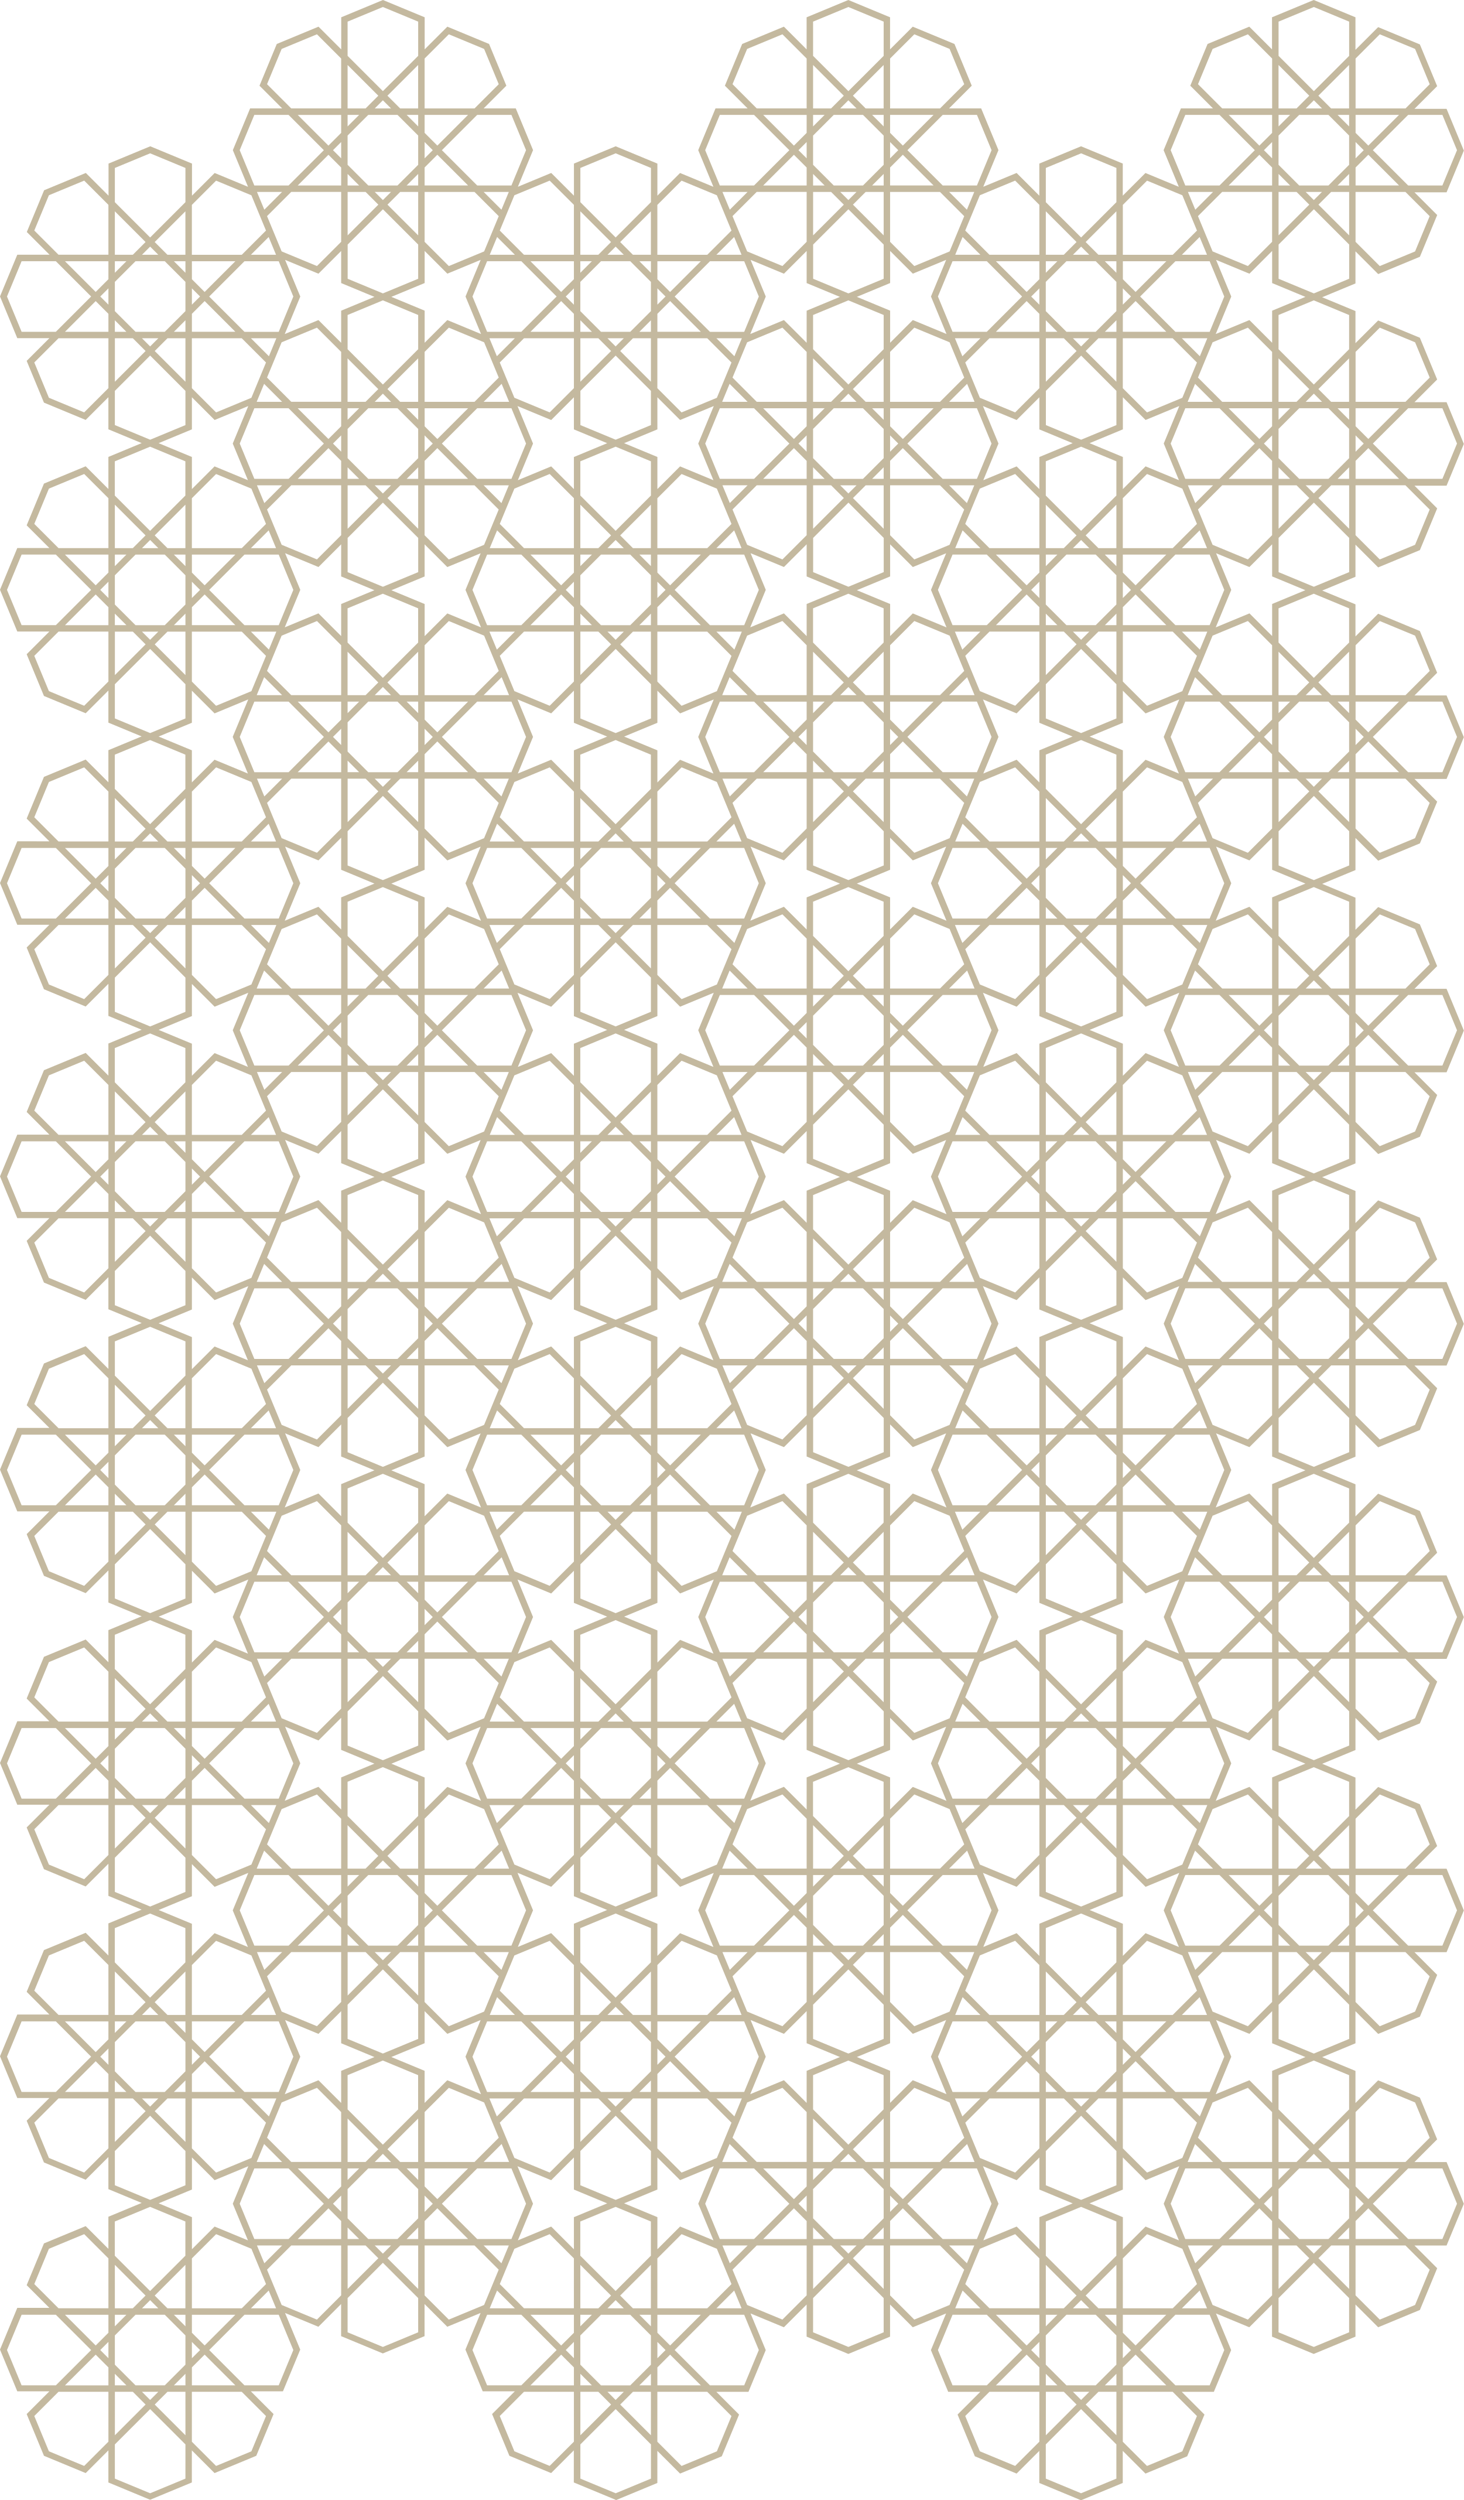 <?xml version="1.0" encoding="UTF-8"?><svg xmlns="http://www.w3.org/2000/svg" viewBox="0 0 466.67 796.78"><defs><style>.cls-1{fill:#c4b99e;mix-blend-mode:screen;opacity:.99;stroke-width:0px;}.cls-2{isolation:isolate;}</style></defs><g class="cls-2"><g id="Laag_2"><g id="PRINT"><path class="cls-1" d="M196.24,796.78l13.3-5.51v-10.23l6.75,6.75.49.49,13.3-5.51,5.51-13.3-7.24-7.24h10.23l5.51-13.3-4.84-11.68,10.63,4.4,7.24-7.24v10.23l13.3,5.51,13.3-5.51v-10.23l7.24,7.24,10.62-4.4-4.84,11.68,5.51,13.3h10.23l-7.24,7.24,5.51,13.3,13.3,5.51,7.24-7.24v10.23l13.3,5.51,13.3-5.51v-10.23l7.24,7.24,13.3-5.51,5.51-13.3-7.24-7.24h10.23l5.51-13.3-4.84-11.68,10.63,4.4,7.24-7.24v10.23l13.3,5.51,13.3-5.51v-10.23l7.24,7.24,13.3-5.51,5.51-13.3-7.24-7.24h10.23l5.51-13.3-5.51-13.3h-10.23l7.23-7.23-5.51-13.3-13.3-5.51-7.23,7.23v-10.23l-10.61-4.4,10.61-4.4v-10.23l7.24,7.24,13.3-5.51,5.51-13.3-7.24-7.24h10.23l5.51-13.3-5.51-13.3h-10.23l7.23-7.23-5.51-13.3-13.3-5.51-7.23,7.23v-10.23l-10.6-4.39,10.6-4.39v-10.23l7.24,7.24,13.3-5.51,5.51-13.3-7.24-7.24h10.23l5.51-13.3-5.51-13.3h-10.23l7.23-7.23-5.51-13.3-13.3-5.51-7.23,7.23v-10.23l-10.61-4.4,10.61-4.4v-10.23l7.24,7.24,13.3-5.51,5.51-13.3-7.24-7.24h10.23l5.51-13.3-5.51-13.3h-10.23l7.23-7.23-5.51-13.3-13.3-5.51-7.23,7.23v-10.23l-10.61-4.39,10.61-4.39v-10.23l7.24,7.24,13.3-5.51,5.51-13.3-7.24-7.24h10.23l5.51-13.3-5.51-13.3h-10.23l7.23-7.23-5.51-13.3-13.3-5.51-7.23,7.23v-10.23l-10.61-4.4,10.61-4.4v-10.23l7.24,7.24,13.3-5.51,5.51-13.3-7.24-7.24h10.23l5.51-13.3-5.51-13.3h-10.23l7.23-7.23-5.51-13.3-13.3-5.51-7.23,7.23v-10.23l-10.6-4.39,10.6-4.39v-10.23l7.24,7.24,13.3-5.51,5.51-13.3-7.24-7.24h10.23l5.51-13.3-5.51-13.3h-10.23l7.23-7.23-5.51-13.3-13.3-5.51-7.23,7.23v-10.23l-10.61-4.4,10.61-4.4v-10.23l7.24,7.24,13.3-5.51,5.51-13.3-7.24-7.24h10.23l5.51-13.3-5.51-13.3h-10.23l7.23-7.23-5.51-13.3-13.3-5.51-7.23,7.23V5.51l-13.3-5.51-13.3,5.51v10.23l-7.24-7.24-13.3,5.51-5.51,13.3,7.24,7.24h-10.23l-5.51,13.3,4.84,11.68-10.63-4.4-7.23,7.23v-10.23l-13.3-5.51-13.3,5.51v10.23l-7.24-7.24-10.63,4.4,4.84-11.68-5.51-13.3h-10.23l7.23-7.23-5.51-13.3-13.3-5.51-7.23,7.23V5.51l-13.3-5.51-13.3,5.51v10.23l-7.24-7.24-13.3,5.51-5.51,13.3,7.24,7.24h-10.23l-5.51,13.3,4.84,11.68-10.63-4.4-7.23,7.23v-10.23l-13.3-5.51-13.3,5.51v10.23l-7.24-7.24-10.63,4.4,4.84-11.68-5.51-13.3h-10.23l7.23-7.23-5.51-13.3-13.3-5.51-7.23,7.23V5.51l-13.3-5.51-13.3,5.51v10.23l-7.24-7.24-13.3,5.51-5.51,13.3,7.24,7.24h-10.23l-5.51,13.3,4.84,11.68-10.63-4.4-7.23,7.23v-10.23l-13.3-5.51-13.3,5.51v10.23l-7.24-7.24-13.3,5.51-5.51,13.3,7.24,7.24H5.51l-5.51,13.3,5.51,13.3h10.23l-7.24,7.24,5.51,13.3,13.3,5.51,7.24-7.24v10.23l10.61,4.4-10.61,4.4v10.23l-7.24-7.24-13.3,5.51-5.51,13.3,7.24,7.24H5.51l-5.51,13.3,5.51,13.3h10.23l-7.24,7.24,5.51,13.3,13.3,5.51,7.24-7.24v10.23l10.6,4.39-10.6,4.39v10.23l-7.24-7.24-13.3,5.51-5.51,13.3,7.24,7.24H5.51l-5.51,13.3,5.51,13.3h10.23l-7.24,7.24,5.51,13.3,13.3,5.51,7.24-7.24v10.23l10.61,4.4-10.61,4.4v10.23l-7.24-7.24-13.3,5.51-5.51,13.3,7.24,7.24H5.51l-5.51,13.3,5.51,13.3h10.23l-7.24,7.24,5.51,13.3,13.3,5.51,7.24-7.24v10.23l10.61,4.39-10.61,4.39v10.23l-7.24-7.24-13.3,5.51-5.51,13.3,7.24,7.24H5.51l-5.51,13.3,5.51,13.3h10.23l-7.24,7.24,5.51,13.3,13.3,5.51,7.24-7.24v10.23l10.61,4.4-10.61,4.4v10.23l-7.24-7.24-13.3,5.51-5.51,13.3,7.24,7.24H5.51l-5.51,13.3,5.51,13.3h10.23l-7.24,7.24,5.51,13.3,13.3,5.51,7.24-7.24v10.23l10.6,4.39-10.6,4.39v10.23l-7.24-7.24-13.3,5.51-5.51,13.3,7.24,7.24H5.51l-5.51,13.3,5.51,13.3h10.23l-7.24,7.24,5.51,13.3,13.3,5.51,7.24-7.24v10.23l10.61,4.4-10.61,4.4v10.23l-7.24-7.24-13.3,5.51-5.51,13.3,7.24,7.24H5.51l-5.51,13.3,5.51,13.3h10.23l-7.24,7.24,5.51,13.3,13.3,5.51,7.24-7.24v10.23l13.3,5.51,13.3-5.51v-10.23l6.75,6.75.49.49,13.3-5.51,5.51-13.3-7.24-7.24h10.23l5.51-13.3-4.84-11.68,10.63,4.4,7.24-7.24v10.23l13.3,5.51,13.3-5.51v-10.23l6.75,6.75.49.49,10.63-4.4-4.84,11.68,5.51,13.3h10.23l-7.24,7.24,5.51,13.3,13.3,5.51,7.24-7.24v10.23l13.3,5.51ZM233.17,769.94l-4.66,11.25-11.25,4.66-7.72-7.72v-15.91h15.9l7.72,7.72ZM59.11,753.57l-6.59,6.59h-9.32l-6.59-6.59v-9.32l6.59-6.59h9.32l6.59,6.59v9.32ZM55.43,737.67h3.68v3.68l-3.68-3.68ZM53.37,735.61l-4.06-4.06,9.79-9.79v13.85h-5.74ZM50.46,735.61h-5.2l2.6-2.6,2.6,2.6ZM42.35,735.61h-5.74v-13.85l9.79,9.79-4.06,4.06ZM40.29,737.67l-3.68,3.68v-3.68h3.68ZM34.56,743.4l-4.06,4.06-9.79-9.79h13.85v5.74ZM34.56,746.31v5.2l-2.6-2.6,2.6-2.6ZM34.56,754.43v5.74h-13.85l9.79-9.79,4.06,4.06ZM36.61,756.48l3.68,3.68h-3.68v-3.68ZM42.35,762.22l4.06,4.06-9.79,9.79v-13.85h5.74ZM45.26,762.22h5.2l-2.6,2.6-2.6-2.6ZM53.37,762.22h5.74v13.85l-9.79-9.79,4.06-4.06ZM55.43,760.16l3.68-3.68v3.68h-3.68ZM61.17,754.43l4.06-4.06,9.79,9.79h-13.85v-5.74ZM61.17,751.52v-5.2l2.6,2.6-2.6,2.6ZM61.17,743.41v-5.74h13.85l-9.79,9.79-4.05-4.05ZM61.17,735.61v-15.91l7.72-7.72,11.25,4.66,4.66,11.25-7.72,7.72h-15.91ZM430.05,52.52l-6.59,6.59h-9.32l-6.59-6.59v-9.32l6.59-6.59h9.32l6.59,6.59v9.32ZM411.24,59.11h-3.68v-3.68l3.68,3.68ZM413.29,61.16l4.06,4.06-9.79,9.79v-13.85h5.74ZM416.2,61.16h5.2l-2.6,2.6-2.6-2.6ZM424.32,61.16h5.74v13.85l-9.79-9.79,4.06-4.06ZM426.37,59.11l3.68-3.68v3.68h-3.68ZM432.11,53.37l4.06-4.06,9.79,9.79h-13.85v-5.74ZM432.11,50.46v-5.2l2.6,2.6-2.6,2.6ZM432.11,42.35v-5.74h13.85l-9.79,9.79-4.05-4.05ZM430.05,40.29l-3.68-3.68h3.68v3.68ZM424.31,34.56l-4.06-4.06,9.79-9.79v13.85h-5.74ZM421.41,34.56h-5.2l2.6-2.6,2.6,2.6ZM413.29,34.56h-5.74v-13.85l9.79,9.79-4.06,4.06ZM411.24,36.61l-3.68,3.68v-3.68h3.68ZM405.5,42.35l-4.06,4.06-9.79-9.79h13.85v5.74ZM405.5,45.26v5.2l-2.6-2.6,2.6-2.6ZM405.5,53.37v5.74h-13.85l9.79-9.79,4.06,4.06ZM405.5,61.16v15.9l-7.72,7.72-11.25-4.66-4.66-11.25,7.72-7.72h15.91ZM117.39,713.53l-6.59-6.59v-9.32l6.59-6.59h9.32l6.59,6.59v9.32l-6.59,6.59h-9.32ZM81.82,688.98l2.37-5.73,5.73,5.73h-8.11ZM63.77,655.42l-2.6,2.6v-5.2l2.6,2.6ZM61.17,649.91v-5.74h13.85l-9.79,9.79-4.05-4.05ZM59.11,647.86l-3.68-3.68h3.68v3.68ZM59.11,650.77v9.32l-6.59,6.59h-9.32l-6.59-6.59v-9.32l6.59-6.59h9.32l6.59,6.59ZM59.11,662.99v3.68h-3.68l3.68-3.68ZM61.17,660.94l4.06-4.06,9.79,9.79h-13.85v-5.74ZM66.68,655.42l11.25-11.25h10.91l4.66,11.25-4.66,11.25h-10.91l-11.25-11.25ZM81.83,595.49l2.37-5.73,5.73,5.73h-8.1ZM63.77,561.94l-2.6,2.6v-5.2l2.6,2.6ZM61.17,556.43v-5.74h13.85l-9.79,9.79-4.05-4.05ZM59.11,554.37l-3.68-3.68h3.68v3.68ZM59.11,557.28v9.32l-6.59,6.59h-9.32l-6.59-6.59v-9.32l6.59-6.59h9.32l6.59,6.59ZM59.11,569.51v3.68h-3.68l3.68-3.68ZM61.17,567.45l4.06-4.06,9.79,9.79h-13.85v-5.74ZM66.68,561.94l11.25-11.25h10.91l4.66,11.25-4.66,11.25h-10.91l-11.25-11.25ZM81.82,502l2.37-5.73,5.73,5.73h-8.11ZM63.77,468.45l-2.6,2.6v-5.2l2.6,2.6ZM61.17,462.94v-5.74h13.85l-9.79,9.79-4.05-4.05ZM59.11,460.88l-3.68-3.68h3.68v3.68ZM59.11,463.79v9.32l-6.59,6.59h-9.32l-6.59-6.59v-9.32l6.59-6.59h9.32l6.59,6.59ZM59.11,476.02v3.68h-3.68l3.68-3.68ZM61.17,473.96l4.06-4.06,9.79,9.79h-13.85v-5.74ZM66.68,468.45l11.25-11.25h10.91l4.66,11.25-4.66,11.25h-10.91l-11.25-11.25ZM81.83,408.51l2.37-5.73,5.73,5.73h-8.1ZM63.77,374.96l-2.6,2.6v-5.2l2.6,2.6ZM61.17,369.45v-5.74h13.85l-9.79,9.79-4.05-4.05ZM59.11,367.39l-3.68-3.68h3.68v3.68ZM59.11,370.3v9.32l-6.59,6.59h-9.32l-6.59-6.59v-9.32l6.59-6.59h9.32l6.59,6.59ZM59.11,382.53v3.68h-3.68l3.68-3.68ZM61.17,380.47l4.06-4.06,9.79,9.79h-13.85v-5.74ZM66.68,374.96l11.25-11.25h10.91l4.66,11.25-4.66,11.25h-10.91l-11.25-11.25ZM81.82,315.02l2.37-5.73,5.73,5.73h-8.11ZM63.77,281.47l-2.6,2.6v-5.2l2.6,2.6ZM61.17,275.96v-5.74h13.85l-9.79,9.79-4.05-4.05ZM59.11,273.9l-3.68-3.68h3.68v3.68ZM59.11,276.81v9.32l-6.59,6.59h-9.32l-6.59-6.59v-9.32l6.59-6.59h9.32l6.59,6.59ZM59.11,289.04v3.68h-3.68l3.68-3.68ZM61.17,286.98l4.06-4.06,9.79,9.79h-13.85v-5.74ZM66.68,281.47l11.25-11.25h10.91l4.66,11.25-4.66,11.25h-10.91l-11.25-11.25ZM81.83,221.53l2.37-5.73,5.73,5.73h-8.1ZM63.77,187.98l-2.6,2.6v-5.2l2.6,2.6ZM61.17,182.48v-5.74h13.85l-9.79,9.79-4.05-4.05ZM59.11,180.42l-3.68-3.68h3.68v3.68ZM59.11,183.33v9.32l-6.59,6.59h-9.32l-6.59-6.59v-9.32l6.59-6.59h9.32l6.59,6.59ZM59.11,195.55v3.68h-3.68l3.68-3.68ZM61.17,193.5l4.06-4.06,9.79,9.79h-13.85v-5.74ZM66.68,187.99l11.25-11.25h10.91l4.66,11.25-4.66,11.25h-10.91l-11.25-11.25ZM81.82,128.05l2.37-5.73,5.73,5.73h-8.11ZM133.3,52.52l-6.59,6.59h-9.32l-6.59-6.59v-9.32l6.59-6.59h9.32l6.59,6.59v9.32ZM124.65,61.16l-2.6,2.6-2.6-2.6h5.2ZM127.56,61.16h5.74v13.85l-9.79-9.79,4.06-4.06ZM129.62,59.11l3.68-3.68v3.68h-3.68ZM114.48,59.11h-3.68v-3.68l3.68,3.68ZM116.54,61.16l4.06,4.06-9.79,9.79v-13.85h5.74ZM122.05,66.68l11.25,11.25v10.91l-11.24,4.66h0s0,0,0,0l-11.24-4.66v-10.91l11.25-11.25ZM212.15,94.49l-2.6,2.6v-5.2l2.6,2.6ZM281.68,52.52l-6.59,6.59h-9.32l-6.59-6.59v-9.32l6.59-6.59h9.32l6.59,6.59v9.32ZM273.03,61.16l-2.6,2.6-2.6-2.6h5.2ZM275.94,61.16h5.74v13.85l-9.79-9.79,4.06-4.06ZM278,59.11l3.68-3.68v3.68h-3.68ZM262.86,59.11h-3.68v-3.68l3.68,3.68ZM264.92,61.16l4.06,4.06-9.79,9.79v-13.85h5.74ZM270.43,66.68l11.25,11.25v10.91l-11.24,4.66h0s0,0,0,0l-11.24-4.66v-10.91l11.25-11.25ZM360.52,94.49l-2.6,2.6v-5.2l2.6,2.6ZM384.84,107.8l-2.37,5.73-5.73-5.73h8.11ZM430.05,146.01l-6.59,6.59h-9.32l-6.59-6.59v-9.32l6.59-6.59h9.32l6.59,6.59v9.32ZM405.5,146.86v5.74h-13.85l9.79-9.79,4.06,4.06ZM402.9,141.35l2.6-2.6v5.2l-2.6-2.6ZM407.56,148.92l3.68,3.68h-3.68v-3.68ZM407.56,133.78v-3.68h3.68l-3.68,3.68ZM405.5,135.84l-4.06,4.06-9.79-9.79h13.85v5.74ZM399.99,141.35l-11.25,11.25h-10.91l-4.66-11.25,4.66-11.25h10.91l11.25,11.25ZM384.84,201.29l-2.37,5.73-5.73-5.73h8.1ZM430.05,239.5l-6.59,6.59h-9.32l-6.59-6.59v-9.32l6.59-6.59h9.32l6.59,6.59v9.32ZM405.5,240.35v5.74h-13.85l9.79-9.79,4.06,4.06ZM402.9,234.84l2.6-2.6v5.2l-2.6-2.6ZM407.56,242.4l3.68,3.68h-3.68v-3.68ZM407.56,227.27v-3.68h3.68l-3.68,3.68ZM405.5,229.33l-4.06,4.06-9.79-9.79h13.85v5.74ZM399.99,234.84l-11.25,11.25h-10.91l-4.66-11.25,4.66-11.25h10.91l11.25,11.25ZM384.84,294.77l-2.37,5.73-5.73-5.73h8.11ZM430.05,332.99l-6.59,6.59h-9.32l-6.59-6.59v-9.32l6.59-6.59h9.32l6.59,6.59v9.32ZM405.5,333.84v5.74h-13.85l9.79-9.79,4.06,4.06ZM402.9,328.33l2.6-2.6v5.2l-2.6-2.6ZM407.56,335.9l3.68,3.68h-3.68v-3.68ZM407.56,320.76v-3.68h3.68l-3.68,3.68ZM405.5,322.82l-4.06,4.06-9.79-9.79h13.85v5.74ZM399.99,328.33l-11.25,11.25h-10.91l-4.66-11.25,4.66-11.25h10.91l11.25,11.25ZM384.84,388.26l-2.37,5.73-5.73-5.73h8.11ZM430.05,426.47l-6.59,6.59h-9.32l-6.59-6.59v-9.32l6.59-6.59h9.32l6.59,6.59v9.32ZM405.5,427.33v5.74h-13.85l9.79-9.79,4.06,4.06ZM402.9,421.81l2.6-2.6v5.2l-2.6-2.6ZM407.56,429.38l3.68,3.68h-3.68v-3.68ZM407.56,414.25v-3.68h3.68l-3.68,3.68ZM405.5,416.3l-4.06,4.06-9.79-9.79h13.85v5.74ZM399.99,421.81l-11.25,11.25h-10.91l-4.66-11.25,4.66-11.25h10.91l11.25,11.25ZM384.84,481.75l-2.37,5.73-5.73-5.73h8.11ZM430.05,519.96l-6.59,6.59h-9.32l-6.59-6.59v-9.32l6.59-6.59h9.32l6.59,6.59v9.32ZM405.5,520.82v5.74h-13.85l9.79-9.79,4.06,4.06ZM402.9,515.31l2.6-2.6v5.2l-2.6-2.6ZM407.56,522.87l3.68,3.68h-3.68v-3.68ZM407.56,507.74v-3.68h3.68l-3.68,3.68ZM405.5,509.79l-4.06,4.06-9.79-9.79h13.85v5.74ZM399.99,515.31l-11.25,11.25h-10.91l-4.66-11.25,4.66-11.25h10.91l11.25,11.25ZM384.84,575.24l-2.37,5.73-5.73-5.73h8.1ZM430.05,613.45l-6.59,6.59h-9.32l-6.59-6.59v-9.32l6.59-6.59h9.32l6.59,6.59v9.32ZM405.5,614.3v5.74h-13.85l9.79-9.79,4.06,4.06ZM402.9,608.79l2.6-2.6v5.2l-2.6-2.6ZM407.56,616.36l3.68,3.68h-3.68v-3.68ZM407.56,601.22v-3.68h3.68l-3.68,3.68ZM405.5,603.28l-4.06,4.06-9.79-9.79h13.85v5.74ZM399.99,608.79l-11.25,11.25h-10.91l-4.66-11.25,4.66-11.25h10.91l11.25,11.25ZM384.84,668.73l-2.37,5.73-5.73-5.73h8.11ZM355.86,753.57l-6.59,6.59h-9.32l-6.59-6.59v-9.32l6.59-6.59h9.32l6.59,6.59v9.32ZM339.11,735.61h-5.74v-13.85l9.79,9.79-4.06,4.06ZM344.62,733.01l2.6,2.6h-5.2l2.6-2.6ZM337.05,737.67l-3.68,3.68v-3.68h3.68ZM352.18,737.67h3.68v3.68l-3.68-3.68ZM350.13,735.61l-4.06-4.06,9.79-9.79v13.85h-5.74ZM344.62,730.1l-11.25-11.25v-10.91l11.24-4.66h0s0,0,0,0l11.24,4.66v10.91l-11.25,11.25ZM265.77,713.53l-6.59-6.59v-9.32l6.59-6.59h9.32l6.59,6.59v9.32l-6.59,6.59h-9.32ZM233.17,727.89l-7.72,7.72h-15.91v-15.91l7.72-7.72,11.25,4.66,4.66,11.25ZM201.75,735.61l-4.06-4.06,9.79-9.79v13.85h-5.74ZM207.49,737.67v3.68l-3.68-3.68h3.68ZM198.84,735.61h-5.2l2.6-2.6,2.6,2.6ZM216.78,709.56l-7.23,7.23v-10.23l-10.61-4.4,10.61-4.4v-10.23l6.75,6.75.49.49,10.74-4.45-4.95,11.95,4.84,11.68-10.63-4.4ZM196.24,701.06l-11.24-4.66v-10.91l11.25-11.25,11.25,11.25v10.91l-11.24,4.66h0s0,0,0,0ZM127.56,688.98l-4.06-4.06,9.79-9.79v13.85h-5.74ZM133.3,691.03v3.68l-3.68-3.68h3.68ZM110.8,688.98v-13.85l9.79,9.79-4.06,4.06h-5.74ZM114.48,691.03l-3.68,3.68v-3.68h3.68ZM122.05,686.38l2.6,2.6h-5.2l2.6-2.6ZM122.05,683.47l-11.25-11.25v-10.91l11.24-4.66h0s0,0,0,0l11.24,4.66v10.91l-11.25,11.25ZM85.12,629.81l7.72-7.72h15.91v15.9l-7.72,7.72-11.25-4.66-4.66-11.25ZM89.78,576.52l11.25-4.66,7.72,7.72v15.9h-15.91l-7.72-7.72,4.66-11.25ZM85.12,536.33l7.72-7.72h15.91v15.9l-7.72,7.72-11.25-4.66-4.66-11.25ZM89.78,483.04l11.25-4.66,7.72,7.72v15.9h-15.91l-7.72-7.72,4.66-11.25ZM85.12,442.84l7.72-7.72h15.91v15.9l-7.72,7.72-11.25-4.66-4.66-11.25ZM89.78,389.55l11.25-4.66,7.72,7.72v15.9h-15.91l-7.72-7.72,4.66-11.25ZM85.12,349.35l7.72-7.72h15.91v15.9l-7.72,7.72-11.25-4.66-4.66-11.25ZM89.78,296.06l11.25-4.66,7.72,7.72v15.9h-15.91l-7.72-7.72,4.66-11.25ZM85.12,255.86l7.72-7.72h15.91v15.9l-7.72,7.72-11.25-4.66-4.66-11.25ZM89.78,202.57l11.25-4.66,7.72,7.72v15.9h-15.91l-7.72-7.72,4.66-11.25ZM85.12,162.37l7.72-7.72h15.91v15.9l-7.72,7.72-11.25-4.66-4.66-11.25ZM89.78,109.08l11.25-4.66,7.72,7.72v15.9h-15.91l-7.72-7.72,4.66-11.25ZM122.06,95.72l11.24,4.66v10.91l-11.25,11.25-11.25-11.25v-10.91l11.24-4.66h0s0,0,0,0ZM190.73,107.8l4.06,4.06-9.79,9.79v-13.85h5.74ZM185,105.74v-3.68l3.68,3.68h-3.68ZM207.49,107.8v13.85l-9.79-9.79,4.06-4.06h5.74ZM203.81,105.74l3.68-3.68v3.68h-3.68ZM198.84,107.8l-2.6,2.6-2.6-2.6h5.2ZM196.24,113.31l11.25,11.25v10.91l-11.24,4.66h0s0,0,0,0l-11.24-4.66v-10.91l11.25-11.25ZM270.44,95.72l11.24,4.66v10.91l-11.25,11.25-11.25-11.25v-10.91l11.24-4.66h0s0,0,0,0ZM339.11,107.8l4.06,4.06-9.79,9.79v-13.85h5.74ZM333.37,105.74v-3.68l3.68,3.68h-3.68ZM355.86,107.8v13.85l-9.79-9.79,4.06-4.06h5.74ZM352.19,105.74l3.68-3.68v3.68h-3.68ZM347.22,107.8l-2.6,2.6-2.6-2.6h5.2ZM344.62,113.31l11.25,11.25v10.91l-11.24,4.66h0s0,0,0,0l-11.24-4.66v-10.91l11.25-11.25ZM381.54,166.96l-7.72,7.72h-15.91v-15.91l7.72-7.72,11.25,4.66,4.66,11.25ZM376.89,220.25l-11.25,4.66-7.72-7.72v-15.91h15.9l7.72,7.72-4.66,11.25ZM381.54,260.45l-7.72,7.72h-15.91v-15.91l7.72-7.72,11.25,4.66,4.66,11.25ZM376.89,313.74l-11.25,4.66-7.72-7.72v-15.91h15.9l7.72,7.72-4.66,11.25ZM381.54,353.94l-7.72,7.72h-15.91v-15.91l7.72-7.72,11.25,4.66,4.66,11.25ZM376.89,407.23l-11.25,4.66-7.72-7.72v-15.91h15.9l7.72,7.72-4.66,11.25ZM381.54,447.43l-7.72,7.72h-15.91v-15.91l7.72-7.72,11.25,4.66,4.66,11.25ZM376.89,500.72l-11.25,4.66-7.72-7.72v-15.91h15.9l7.72,7.72-4.66,11.25ZM381.54,540.92l-7.72,7.72h-15.91v-15.91l7.72-7.72,11.25,4.66,4.66,11.25ZM376.89,594.21l-11.25,4.66-7.72-7.72v-15.91h15.9l7.72,7.72-4.66,11.25ZM381.54,634.4l-7.72,7.72h-15.91v-15.91l7.72-7.72,11.25,4.66,4.66,11.25ZM376.89,687.69l-11.25,4.66-7.72-7.72v-15.91h15.9l7.72,7.72-4.66,11.25ZM344.61,701.06l-11.24-4.66v-10.91l11.25-11.25,11.25,11.25v10.91l-11.24,4.66h0s0,0,0,0ZM275.94,688.98l-4.06-4.06,9.79-9.79v13.85h-5.74ZM281.68,691.03v3.68l-3.68-3.68h3.68ZM259.18,688.98v-13.85l9.79,9.79-4.06,4.06h-5.74ZM262.86,691.03l-3.68,3.68v-3.68h3.68ZM270.43,686.38l2.6,2.6h-5.2l2.6-2.6ZM270.43,683.47l-11.25-11.25v-10.91l11.24-4.66h0s0,0,0,0l11.24,4.66v10.91l-11.25,11.25ZM122.04,654.42l-11.24-4.66v-10.91l11.25-11.25,11.25,11.25v10.91l-11.24,4.66h0s0,0,0,0ZM122.04,560.94l-11.23-4.65v-10.91l11.25-11.25,11.25,11.25v10.91l-11.23,4.65h-.01s-.01,0-.01,0ZM122.04,467.45l-11.24-4.66v-10.91l11.25-11.25,11.25,11.25v10.91l-11.24,4.66h0s0,0,0,0ZM122.04,373.96l-11.24-4.65v-10.91l11.25-11.25,11.25,11.25v10.91l-11.24,4.65h-.01s-.01,0-.01,0ZM122.04,280.47l-11.24-4.66v-10.91l11.25-11.25,11.25,11.25v10.91l-11.24,4.66h0s0,0,0,0ZM122.04,186.98l-11.23-4.65v-10.91l11.25-11.25,11.25,11.25v10.91l-11.23,4.65h-.01s-.01,0-.01,0ZM117.39,130.1h9.32l6.59,6.59v9.32l-6.59,6.59h-9.32l-6.59-6.59v-9.32l6.59-6.59ZM110.8,133.78v-3.68h3.68l-3.68,3.68ZM119.45,128.05l2.6-2.6,2.6,2.6h-5.2ZM196.25,142.35l11.24,4.66v10.91l-11.25,11.25-11.25-11.25v-10.91l11.24-4.66h0s0,0,0,0ZM240.37,130.1l11.25,11.25-11.25,11.25h-10.91l-4.66-11.25,4.66-11.25h10.91ZM275.09,130.1l6.59,6.59v9.32l-6.59,6.59h-9.32l-6.59-6.59v-9.32l6.59-6.59h9.32ZM267.83,128.05l2.6-2.6,2.6,2.6h-5.2ZM344.62,142.35l11.24,4.66v10.91l-11.25,11.25-11.25-11.25v-10.91l11.24-4.66h0s0,0,0,0ZM355.86,192.64l-6.59,6.59h-9.32l-6.59-6.59v-9.32l6.59-6.59h9.32l6.59,6.59v9.32ZM344.63,235.84l11.23,4.65v10.91l-11.25,11.25-11.25-11.25v-10.91l11.23-4.65h.01s.01,0,.01,0ZM355.86,286.13l-6.59,6.59h-9.32l-6.59-6.59v-9.32l6.59-6.59h9.32l6.59,6.59v9.32ZM344.62,329.33l11.24,4.66v10.91l-11.25,11.25-11.25-11.25v-10.91l11.24-4.66h0s0,0,0,0ZM355.86,379.62l-6.59,6.59h-9.32l-6.59-6.59v-9.32l6.59-6.59h9.32l6.59,6.59v9.32ZM344.63,422.82l11.24,4.65v10.91l-11.25,11.25-11.25-11.25v-10.91l11.24-4.65h.01s.01,0,.01,0ZM355.86,473.11l-6.59,6.59h-9.32l-6.59-6.59v-9.32l6.59-6.59h9.32l6.59,6.59v9.32ZM344.62,516.31l11.24,4.66v10.91l-11.25,11.25-11.25-11.25v-10.91l11.24-4.66h0s0,0,0,0ZM355.86,566.6l-6.59,6.59h-9.32l-6.59-6.59v-9.32l6.59-6.59h9.32l6.59,6.59v9.32ZM344.63,609.8l11.23,4.65v10.91l-11.25,11.25-11.25-11.25v-10.91l11.23-4.65h.01s.01,0,.01,0ZM355.86,660.08l-6.59,6.59h-9.32l-6.59-6.59v-9.32l6.59-6.59h9.32l6.59,6.59v9.32ZM347.22,668.73l-2.6,2.6-2.6-2.6h5.2ZM355.86,662.99v3.68h-3.68l3.68-3.68ZM270.42,654.42l-11.24-4.66v-10.91l11.25-11.25,11.25,11.25v10.91l-11.24,4.66h0s0,0,0,0ZM226.3,666.67l-11.25-11.25,11.25-11.25h10.91l4.66,11.25-4.66,11.25h-10.91ZM209.55,660.93l4.06-4.06,9.79,9.79h-13.85v-5.74ZM207.49,666.67h-3.68l3.68-3.68v3.68ZM178.88,653.97l-9.79-9.79h13.85v5.74l-4.06,4.06ZM182.94,652.82v5.2l-2.6-2.6,2.6-2.6ZM124.65,622.09l-2.6,2.6-2.6-2.6h5.2ZM135.35,614.3l4.06-4.06,9.79,9.79h-13.85v-5.74ZM133.3,620.04h-3.68l3.68-3.68v3.68ZM123.5,591.43l9.79-9.79v13.85h-5.74l-4.06-4.06ZM124.65,595.49h-5.2l2.6-2.6,2.6,2.6ZM123.5,497.95l9.79-9.79v13.85h-5.74l-4.06-4.06ZM124.65,502h-5.2l2.6-2.6,2.6,2.6ZM123.5,404.46l9.79-9.79v13.85h-5.74l-4.06-4.06ZM124.65,408.51h-5.2l2.6-2.6,2.6,2.6ZM123.5,310.97l9.79-9.79v13.85h-5.74l-4.06-4.06ZM124.65,315.02h-5.2l2.6-2.6,2.6,2.6ZM123.5,217.48l9.79-9.79v13.85h-5.74l-4.06-4.06ZM124.65,221.53h-5.2l2.6-2.6,2.6,2.6ZM137.95,141.35l-2.6,2.6v-5.2l2.6,2.6ZM139.41,142.81l9.79,9.79h-13.85v-5.74l4.06-4.06ZM133.3,152.6h-3.68l3.68-3.68v3.68ZM124.65,154.66l-2.6,2.6-2.6-2.6h5.2ZM127.56,154.66h5.74v13.85l-9.79-9.79,4.06-4.06ZM135.35,154.66h15.9l7.72,7.72-4.66,11.25-11.25,4.66-7.72-7.72v-15.91ZM156.11,174.68l2.35-5.67,5.67,5.67h-8.02ZM166.18,176.74l11.25,11.25-11.25,11.25h-10.91l-4.66-11.25,4.66-11.25h10.91ZM200.9,176.74l6.59,6.59v9.32l-6.59,6.59h-9.32l-6.59-6.59v-9.32l6.59-6.59h9.32ZM193.64,174.68l2.6-2.6,2.6,2.6h-5.2ZM257.13,146.86v5.74h-13.85l9.79-9.79,4.06,4.06ZM254.52,141.35l2.6-2.6v5.2l-2.6-2.6ZM286.33,141.35l-2.6,2.6v-5.2l2.6,2.6ZM287.79,142.81l9.79,9.79h-13.85v-5.74l4.06-4.06ZM331.31,182.47l-4.06,4.06-9.79-9.79h13.85v5.74ZM333.37,176.74h3.68l-3.68,3.68v-3.68ZM347.22,201.29l-2.6,2.6-2.6-2.6h5.2ZM343.16,205.34l-9.79,9.79v-13.85h5.74l4.06,4.06ZM339.11,268.17h-5.74v-13.85l9.79,9.79-4.06,4.06ZM344.62,265.56l2.6,2.6h-5.2l2.6-2.6ZM347.22,294.77l-2.6,2.6-2.6-2.6h5.2ZM343.16,298.83l-9.79,9.79v-13.85h5.74l4.06,4.06ZM339.11,361.66h-5.74v-13.85l9.79,9.79-4.06,4.06ZM344.62,359.06l2.6,2.6h-5.2l2.6-2.6ZM347.22,388.26l-2.6,2.6-2.6-2.6h5.2ZM343.16,392.32l-9.79,9.79v-13.85h5.74l4.06,4.06ZM339.11,455.14h-5.74v-13.85l9.79,9.79-4.06,4.06ZM344.62,452.54l2.6,2.6h-5.2l2.6-2.6ZM347.22,481.75l-2.6,2.6-2.6-2.6h5.2ZM343.16,485.81l-9.79,9.79v-13.85h5.74l4.06,4.06ZM339.11,548.63h-5.74v-13.85l9.79,9.79-4.06,4.06ZM344.62,546.03l2.6,2.6h-5.2l2.6-2.6ZM347.22,575.24l-2.6,2.6-2.6-2.6h5.2ZM343.16,579.3l-9.79,9.79v-13.85h5.74l4.06,4.06ZM339.11,642.12h-5.74v-13.85l9.79,9.79-4.06,4.06ZM344.62,639.52l2.6,2.6h-5.2l2.6-2.6ZM327.26,653.97l-9.79-9.79h13.85v5.74l-4.06,4.06ZM331.31,652.82v5.2l-2.6-2.6,2.6-2.6ZM333.37,644.18h3.68l-3.68,3.68v-3.68ZM331.31,642.12h-15.91l-7.72-7.72,4.66-11.25,11.25-4.66,7.72,7.72v15.9ZM310.56,622.09l-2.35,5.67-5.67-5.67h8.01ZM300.49,620.04l-11.25-11.25,11.25-11.25h10.91l4.66,11.25-4.66,11.25h-10.91ZM209.55,642.12v-15.91l7.72-7.72,11.25,4.66,4.66,11.25-7.72,7.72h-15.91ZM182.94,193.5v5.74h-13.85l9.79-9.79,4.06,4.06ZM180.34,187.98l2.6-2.6v5.2l-2.6-2.6ZM212.15,187.98l-2.6,2.6v-5.2l2.6,2.6ZM213.6,189.44l9.79,9.79h-13.85v-5.74l4.06-4.06ZM286.33,608.79l-2.6,2.6v-5.2l2.6,2.6ZM283.73,603.28v-5.74h13.85l-9.79,9.79-4.05-4.05ZM253.07,607.34l-9.79-9.79h13.85v5.74l-4.06,4.06ZM257.13,606.19v5.2l-2.6-2.6,2.6-2.6ZM196.23,607.57l-11.23-4.65v-10.91l11.25-11.25,11.25,11.25v10.91l-11.23,4.65h-.01s-.01,0-.01,0ZM270.44,189.21l11.23,4.65v10.91l-11.25,11.25-11.25-11.25v-10.91l11.23-4.65h.01s.01,0,.01,0ZM281.68,239.5l-6.59,6.59h-9.32l-6.59-6.59v-9.32l6.59-6.59h9.32l6.59,6.59v9.32ZM281.68,332.99l-6.59,6.59h-9.32l-6.59-6.59v-9.32l6.59-6.59h9.32l6.59,6.59v9.32ZM281.68,426.47l-6.59,6.59h-9.32l-6.59-6.59v-9.32l6.59-6.59h9.32l6.59,6.59v9.32ZM281.68,519.96l-6.59,6.59h-9.32l-6.59-6.59v-9.32l6.59-6.59h9.32l6.59,6.59v9.32ZM198.84,575.24l-2.6,2.6-2.6-2.6h5.2ZM209.55,567.45l4.06-4.06,9.79,9.79h-13.85v-5.74ZM207.49,573.19h-3.68l3.68-3.68v3.68ZM197.7,544.58l9.79-9.79v13.85h-5.74l-4.06-4.06ZM198.84,548.63h-5.2l2.6-2.6,2.6,2.6ZM197.7,451.09l9.79-9.79v13.85h-5.74l-4.06-4.06ZM198.84,455.14h-5.2l2.6-2.6,2.6,2.6ZM197.7,357.6l9.79-9.79v13.85h-5.74l-4.06-4.06ZM198.84,361.66h-5.2l2.6-2.6,2.6,2.6ZM197.7,264.11l9.79-9.79v13.85h-5.74l-4.06-4.06ZM198.84,268.17h-5.2l2.6-2.6,2.6,2.6ZM240.37,223.59l11.25,11.25-11.25,11.25h-10.91l-4.66-11.25,4.66-11.25h10.91ZM257.13,229.33l-4.06,4.06-9.79-9.79h13.85v5.74ZM259.18,223.59h3.68l-3.68,3.68v-3.68ZM273.03,248.14l-2.6,2.6-2.6-2.6h5.2ZM268.98,252.2l-9.79,9.79v-13.85h5.74l4.06,4.06ZM264.92,315.02h-5.74v-13.85l9.79,9.79-4.06,4.06ZM270.43,312.42l2.6,2.6h-5.2l2.6-2.6ZM273.03,341.63l-2.6,2.6-2.6-2.6h5.2ZM268.98,345.69l-9.79,9.79v-13.85h5.74l4.06,4.06ZM264.92,408.51h-5.74v-13.85l9.79,9.79-4.06,4.06ZM270.43,405.91l2.6,2.6h-5.2l2.6-2.6ZM273.03,435.12l-2.6,2.6-2.6-2.6h5.2ZM268.98,439.18l-9.79,9.79v-13.85h5.74l4.06,4.06ZM264.92,502h-5.74v-13.85l9.79,9.79-4.06,4.06ZM270.43,499.4l2.6,2.6h-5.2l2.6-2.6ZM273.03,528.61l-2.6,2.6-2.6-2.6h5.2ZM268.98,532.67l-9.79,9.79v-13.85h5.74l4.06,4.06ZM230.21,502l2.37-5.73,5.73,5.73h-8.11ZM230.21,408.51l2.37-5.73,5.73,5.73h-8.1ZM230.21,315.02l2.37-5.73,5.73,5.73h-8.11ZM228.36,268.17l5.66-5.66,2.35,5.66h-8.01ZM226.3,292.72l-11.25-11.25,11.25-11.25h10.91l4.66,11.25-4.66,11.25h-10.91ZM236.47,294.77l-2.37,5.73-5.73-5.73h8.11ZM240.37,317.08l11.25,11.25-11.25,11.25h-10.91l-4.66-11.25,4.66-11.25h10.91ZM238.31,341.63l-5.67,5.67-2.35-5.67h8.01ZM228.36,361.66l5.66-5.66,2.35,5.66h-8.01ZM226.3,386.21l-11.25-11.25,11.25-11.25h10.91l4.66,11.25-4.66,11.25h-10.91ZM236.47,388.26l-2.37,5.73-5.73-5.73h8.11ZM240.37,410.57l11.25,11.25-11.25,11.25h-10.91l-4.66-11.25,4.66-11.25h10.91ZM238.31,435.12l-5.67,5.67-2.35-5.67h8.01ZM228.36,455.14l5.66-5.66,2.35,5.66h-8.01ZM226.3,479.7l-11.25-11.25,11.25-11.25h10.91l4.66,11.25-4.66,11.25h-10.91ZM236.47,481.75l-2.37,5.73-5.73-5.73h8.11ZM240.37,504.06l11.25,11.25-11.25,11.25h-10.91l-4.66-11.25,4.66-11.25h10.91ZM238.31,528.61l-5.67,5.67-2.35-5.67h8.01ZM228.36,548.63l5.66-5.66,2.35,5.66h-8.01ZM238.16,547.58l-4.66-11.25,7.72-7.72h15.91v15.9l-7.72,7.72-11.25-4.66ZM259.18,526.55v-3.68l3.68,3.68h-3.68ZM257.13,526.55h-13.85l9.79-9.79,4.06,4.06v5.74ZM254.52,515.31l2.6-2.6v5.2l-2.6-2.6ZM253.07,513.85l-9.79-9.79h13.85v5.74l-4.06,4.06ZM259.18,504.06h3.68l-3.68,3.68v-3.68ZM257.13,502h-15.91l-7.72-7.72,4.66-11.25,11.25-4.66,7.72,7.72v15.9ZM249.89,475.95l-10.74,4.45,4.95-11.95-4.84-11.68,10.63,4.4,7.24-7.24v10.23l10.61,4.4-10.61,4.4v10.23l-7.24-7.24ZM249.41,458.74l-11.25-4.66-4.66-11.25,7.72-7.72h15.91v15.9l-7.72,7.72ZM259.18,433.06v-3.68l3.68,3.68h-3.68ZM257.13,433.06h-13.85l9.79-9.79,4.06,4.06v5.74ZM254.52,421.81l2.6-2.6v5.2l-2.6-2.6ZM253.07,420.36l-9.79-9.79h13.85v5.74l-4.06,4.06ZM259.18,410.57h3.68l-3.68,3.68v-3.68ZM257.13,408.51h-15.91l-7.72-7.72,4.66-11.25,11.25-4.66,7.72,7.72v15.9ZM249.89,382.46l-10.74,4.45,4.95-11.95-4.84-11.68,10.63,4.4,7.24-7.24v10.23l10.61,4.39-10.61,4.39v10.23l-7.24-7.24ZM249.41,365.26l-11.25-4.66-4.66-11.25,7.72-7.72h15.91v15.9l-7.72,7.72ZM259.18,339.57v-3.68l3.68,3.68h-3.68ZM257.13,339.57h-13.85l9.79-9.79,4.06,4.06v5.74ZM254.52,328.33l2.6-2.6v5.2l-2.6-2.6ZM253.07,326.87l-9.79-9.79h13.85v5.74l-4.06,4.06ZM259.18,317.08h3.68l-3.68,3.68v-3.68ZM257.13,315.02h-15.91l-7.72-7.72,4.66-11.25,11.25-4.66,7.72,7.72v15.9ZM249.89,288.97l-10.74,4.45,4.95-11.95-4.84-11.68,10.63,4.4,7.24-7.24v10.23l10.61,4.4-10.61,4.4v10.23l-7.24-7.24ZM249.41,271.77l-11.25-4.66-4.66-11.25,7.72-7.72h15.91v15.9l-7.72,7.72ZM259.18,246.08v-3.68l3.68,3.68h-3.68ZM257.13,246.08h-13.85l9.79-9.79,4.06,4.06v5.74ZM254.52,234.84l2.6-2.6v5.2l-2.6-2.6ZM232.64,253.81l-2.35-5.67h8.01l-5.67,5.67ZM228.51,249.2l4.66,11.25-7.72,7.72h-15.91v-15.91l7.72-7.72,11.25,4.66ZM207.49,270.22v3.68l-3.68-3.68h3.68ZM209.55,270.22h13.85l-9.79,9.79-4.05-4.05v-5.74ZM212.15,281.47l-2.6,2.6v-5.2l2.6,2.6ZM213.6,282.92l9.79,9.79h-13.85v-5.74l4.06-4.06ZM207.49,292.72h-3.68l3.68-3.68v3.68ZM198.84,294.77l-2.6,2.6-2.6-2.6h5.2ZM201.75,294.77h5.74v13.85l-9.79-9.79,4.06-4.06ZM209.55,294.77h15.9l7.72,7.72-4.66,11.25-11.25,4.66-7.72-7.72v-15.91ZM216.78,320.82l10.74-4.45-4.95,11.95,4.84,11.68-10.63-4.4-7.23,7.23v-10.23l-10.61-4.4,10.61-4.4v-10.23l7.24,7.24ZM217.26,338.03l11.25,4.66,4.66,11.25-7.72,7.72h-15.91v-15.91l7.72-7.72ZM207.49,363.71v3.68l-3.68-3.68h3.68ZM209.55,363.71h13.85l-9.79,9.79-4.05-4.05v-5.74ZM212.15,374.96l-2.6,2.6v-5.2l2.6,2.6ZM213.6,376.42l9.79,9.79h-13.85v-5.74l4.06-4.06ZM207.49,386.21h-3.68l3.68-3.68v3.68ZM198.84,388.26l-2.6,2.6-2.6-2.6h5.2ZM201.75,388.26h5.74v13.85l-9.79-9.79,4.06-4.06ZM209.55,388.26h15.9l7.72,7.72-4.66,11.25-11.25,4.66-7.72-7.72v-15.91ZM216.3,413.83l.49.49,10.73-4.45-4.95,11.95,4.84,11.68-10.63-4.4-7.23,7.23v-10.23l-10.61-4.39,10.61-4.39v-10.23l6.75,6.75ZM217.26,431.52l11.25,4.66,4.66,11.25-7.72,7.72h-15.91v-15.91l7.72-7.72ZM207.49,457.2v3.68l-3.68-3.68h3.68ZM209.55,457.2h13.85l-9.79,9.79-4.05-4.05v-5.74ZM212.15,468.45l-2.6,2.6v-5.2l2.6,2.6ZM213.6,469.9l9.79,9.79h-13.85v-5.74l4.06-4.06ZM207.49,479.7h-3.68l3.68-3.68v3.68ZM198.84,481.75l-2.6,2.6-2.6-2.6h5.2ZM201.75,481.75h5.74v13.85l-9.79-9.79,4.06-4.06ZM209.55,481.75h15.9l7.72,7.72-4.66,11.25-11.25,4.66-7.72-7.72v-15.91ZM216.3,507.32l.49.49,10.74-4.45-4.95,11.95,4.84,11.68-10.63-4.4-7.23,7.23v-10.23l-10.61-4.4,10.61-4.4v-10.23l6.75,6.75ZM217.26,525.01l11.25,4.66,4.66,11.25-7.72,7.72h-15.91v-15.91l7.72-7.72ZM207.49,550.69v3.68l-3.68-3.68h3.68ZM209.55,550.69h13.85l-9.79,9.79-4.05-4.05v-5.74ZM212.15,561.94l-2.6,2.6v-5.2l2.6,2.6ZM215.06,561.94l11.25-11.25h10.91l4.66,11.25-4.66,11.25h-10.91l-11.25-11.25ZM236.46,575.24l-2.37,5.73-5.73-5.73h8.1ZM244.1,561.94l-4.84-11.68,10.63,4.4,7.24-7.24v10.23l10.6,4.39-10.6,4.39v10.23l-7.24-7.24-10.74,4.45,4.95-11.95ZM259.18,567.82l11.23-4.65h.01s.01,0,.01,0l11.23,4.65v10.91l-11.25,11.25-11.25-11.25v-10.91ZM283.73,566.44l-10.6-4.39,10.6-4.39v-10.23l7.24,7.24,10.62-4.4-4.84,11.68,4.95,11.95-10.74-4.45-7.23,7.23v-10.23ZM281.68,556.28l-11.23,4.65h-.01s-.01,0-.01,0l-11.23-4.65v-10.91l11.25-11.25,11.25,11.25v10.91ZM271.88,532.67l4.06-4.06h5.74v13.85l-9.79-9.79ZM278,526.55l3.68-3.68v3.68h-3.68ZM278,504.06h3.68v3.68l-3.68-3.68ZM275.94,502l-4.06-4.06,9.79-9.79v13.85h-5.74ZM270.43,496.49l-11.25-11.25v-10.91l11.24-4.66h0s0,0,0,0l11.24,4.66v10.91l-11.25,11.25ZM283.73,472.96l-10.61-4.4,10.61-4.4v-10.23l7.24,7.24,10.62-4.4-4.84,11.68,4.95,11.95-10.74-4.45-7.23,7.23v-10.23ZM281.68,462.79l-11.24,4.66h0s0,0,0,0l-11.24-4.66v-10.91l11.25-11.25,11.25,11.25v10.91ZM271.88,439.18l4.06-4.06h5.74v13.85l-9.79-9.79ZM278,433.06l3.68-3.68v3.68h-3.68ZM278,410.57h3.68v3.68l-3.68-3.68ZM275.94,408.51l-4.06-4.06,9.79-9.79v13.85h-5.74ZM270.43,403l-11.25-11.25v-10.91l11.24-4.65h.01s.01,0,.01,0l11.24,4.65v10.91l-11.25,11.25ZM283.73,379.47l-10.61-4.39,10.61-4.39v-10.23l7.24,7.24,10.62-4.4-4.84,11.68,4.95,11.95-10.74-4.45-7.23,7.23v-10.23ZM281.68,369.3l-11.24,4.65h-.01s-.01,0-.01,0l-11.24-4.65v-10.91l11.25-11.25,11.25,11.25v10.91ZM271.88,345.69l4.06-4.06h5.74v13.85l-9.79-9.79ZM278,339.57l3.68-3.68v3.68h-3.68ZM278,317.08h3.68v3.68l-3.68-3.68ZM275.94,315.02l-4.06-4.06,9.79-9.79v13.85h-5.74ZM270.43,309.51l-11.25-11.25v-10.91l11.24-4.66h0s0,0,0,0l11.24,4.66v10.91l-11.25,11.25ZM283.73,285.98l-10.61-4.4,10.61-4.4v-10.23l7.24,7.24,10.62-4.4-4.84,11.68,4.95,11.95-10.74-4.45-7.23,7.23v-10.23ZM281.68,275.81l-11.24,4.66h0s0,0,0,0l-11.24-4.66v-10.91l11.25-11.25,11.25,11.25v10.91ZM271.88,252.2l4.06-4.06h5.74v13.85l-9.79-9.79ZM278,246.08l3.68-3.68v3.68h-3.68ZM267.83,221.53l2.6-2.6,2.6,2.6h-5.2ZM278,223.59h3.68v3.68l-3.68-3.68ZM275.94,221.53l-4.06-4.06,9.79-9.79v13.85h-5.74ZM268.98,217.48l-4.06,4.06h-5.74v-13.85l9.79,9.79ZM257.13,221.53h-15.91l-7.72-7.72,4.66-11.25,11.25-4.66,7.72,7.72v15.9ZM238.31,221.53h-8.1l2.37-5.73,5.73,5.73ZM222.57,234.84l4.84,11.68-10.63-4.4-7.23,7.23v-10.23l-10.6-4.39,10.6-4.39v-10.23l7.24,7.24,10.73-4.45-4.95,11.94ZM207.49,228.96l-11.23,4.65h-.01s-.01,0-.01,0l-11.23-4.65v-10.91l11.25-11.25,11.25,11.25v10.91ZM182.94,230.34l10.6,4.39-10.6,4.39v10.23l-7.24-7.24-10.63,4.4,4.84-11.68-4.95-11.95,10.74,4.45,7.24-7.24v10.23ZM185,240.49l11.23-4.65h.01s.01,0,.01,0l11.23,4.65v10.91l-11.25,11.25-11.25-11.25v-10.91ZM194.79,264.11l-4.06,4.06h-5.74v-13.85l9.79,9.79ZM188.67,270.22l-3.68,3.68v-3.68h3.68ZM191.58,270.22h9.32l6.59,6.59v9.32l-6.59,6.59h-9.32l-6.59-6.59v-9.32l6.59-6.59ZM188.68,292.72h-3.68v-3.68l3.68,3.68ZM190.73,294.77l4.06,4.06-9.79,9.79v-13.85h5.74ZM196.24,300.28l11.25,11.25v10.91l-11.24,4.66h0s0,0,0,0l-11.24-4.66v-10.91l11.25-11.25ZM182.94,323.82l10.61,4.4-10.61,4.4v10.23l-7.24-7.24-10.63,4.4,4.84-11.68-4.95-11.95,10.74,4.45,7.24-7.24v10.23ZM185,333.99l11.24-4.66h0s0,0,0,0l11.24,4.66v10.91l-11.25,11.25-11.25-11.25v-10.91ZM194.79,357.6l-4.06,4.06h-5.74v-13.85l9.79,9.79ZM188.67,363.71l-3.68,3.68v-3.68h3.68ZM191.58,363.71h9.32l6.59,6.59v9.32l-6.59,6.59h-9.32l-6.59-6.59v-9.32l6.59-6.59ZM188.67,386.21h-3.68v-3.68l3.68,3.68ZM190.73,388.26l4.06,4.06-9.79,9.79v-13.85h5.74ZM196.24,393.78l11.25,11.25v10.91l-11.24,4.65h-.01s-.01,0-.01,0l-11.24-4.65v-10.91l11.25-11.25ZM182.94,417.31l10.61,4.39-10.61,4.39v10.23l-7.24-7.24-10.63,4.4,4.84-11.68-4.95-11.95,10.74,4.45,7.24-7.24v10.23ZM185,427.47l11.24-4.65h.01s.01,0,.01,0l11.24,4.65v10.91l-11.25,11.25-11.25-11.25v-10.91ZM194.79,451.09l-4.06,4.06h-5.74v-13.85l9.79,9.79ZM188.67,457.2l-3.68,3.68v-3.68h3.68ZM191.58,457.2h9.32l6.59,6.59v9.32l-6.59,6.59h-9.32l-6.59-6.59v-9.32l6.59-6.59ZM188.67,479.7h-3.68v-3.68l3.68,3.68ZM190.73,481.75l4.06,4.06-9.79,9.79v-13.85h5.74ZM196.24,487.26l11.25,11.25v10.91l-11.24,4.66h0s0,0,0,0l-11.24-4.66v-10.91l11.25-11.25ZM182.94,510.8l10.61,4.4-10.61,4.4v10.23l-7.24-7.24-10.63,4.4,4.84-11.68-4.95-11.95,10.74,4.45,7.24-7.24v10.23ZM185,520.96l11.24-4.66h0s0,0,0,0l11.24,4.66v10.91l-11.25,11.25-11.25-11.25v-10.91ZM194.79,544.58l-4.06,4.06h-5.74v-13.85l9.79,9.79ZM188.68,550.69l-3.68,3.68v-3.68h3.68ZM191.58,550.69h9.32l6.59,6.59v9.32l-6.59,6.59h-9.32l-6.59-6.59v-9.32l6.59-6.59ZM188.68,573.19h-3.68v-3.68l3.68,3.68ZM190.73,575.24l4.06,4.06-9.79,9.79v-13.85h5.74ZM197.7,579.3l4.06-4.06h5.74v13.85l-9.79-9.79ZM209.55,575.24h15.9l7.72,7.72-4.66,11.25-11.25,4.66-7.72-7.72v-15.91ZM230.21,595.49l2.37-5.73,5.73,5.73h-8.1ZM233.5,587.77l4.66-11.25,11.25-4.66,7.72,7.72v15.9h-15.91l-7.72-7.72ZM259.18,597.54h3.68l-3.68,3.68v-3.68ZM259.18,595.49v-13.85l9.79,9.79-4.06,4.06h-5.74ZM270.43,592.89l2.6,2.6h-5.2l2.6-2.6ZM271.88,591.43l9.79-9.79v13.85h-5.74l-4.06-4.06ZM281.68,597.54v3.68l-3.68-3.68h3.68ZM283.73,595.49v-15.91l7.72-7.72,11.25,4.66,4.66,11.25-7.72,7.72h-15.91ZM304.39,575.24h8.1l-5.73,5.73-2.37-5.73ZM303.64,573.19l-4.66-11.25,4.66-11.25h10.91l11.25,11.25-11.25,11.25h-10.91ZM304.49,548.63l2.35-5.67,5.67,5.67h-8.01ZM302.7,547.58l-11.25,4.66-7.72-7.72v-15.91h15.9l7.72,7.72-4.66,11.25ZM283.73,526.55v-5.74l4.06-4.06,9.79,9.79h-13.85ZM283.73,517.91v-5.2l2.6,2.6-2.6,2.6ZM283.73,509.8v-5.74h13.85l-9.79,9.79-4.05-4.05ZM283.73,502v-15.91l7.72-7.72,11.25,4.66,4.66,11.25-7.72,7.72h-15.91ZM304.39,481.75h8.11l-5.73,5.73-2.37-5.73ZM303.64,479.7l-4.66-11.25,4.66-11.25h10.91l11.25,11.25-11.25,11.25h-10.91ZM304.49,455.14l2.35-5.67,5.67,5.67h-8.01ZM302.7,454.08l-11.25,4.66-7.72-7.72v-15.91h15.9l7.72,7.72-4.66,11.25ZM283.73,433.06v-5.74l4.06-4.06,9.79,9.79h-13.85ZM283.73,424.42v-5.2l2.6,2.6-2.6,2.6ZM283.73,416.31v-5.74h13.85l-9.79,9.79-4.05-4.05ZM283.73,408.51v-15.91l7.72-7.72,11.25,4.66,4.66,11.25-7.72,7.72h-15.91ZM304.39,388.26h8.11l-5.73,5.73-2.37-5.73ZM303.64,386.21l-4.66-11.25,4.66-11.25h10.91l11.25,11.25-11.25,11.25h-10.91ZM304.49,361.66l2.35-5.67,5.67,5.67h-8.01ZM302.7,360.6l-11.25,4.66-7.72-7.72v-15.91h15.9l7.72,7.72-4.66,11.25ZM283.73,339.57v-5.74l4.06-4.06,9.79,9.79h-13.85ZM283.73,330.93v-5.2l2.6,2.6-2.6,2.6ZM283.73,322.82v-5.74h13.85l-9.79,9.79-4.05-4.05ZM283.73,315.02v-15.91l7.72-7.72,11.25,4.66,4.66,11.25-7.72,7.72h-15.91ZM304.39,294.77h8.11l-5.73,5.73-2.37-5.73ZM303.64,292.72l-4.66-11.25,4.66-11.25h10.91l11.25,11.25-11.25,11.25h-10.91ZM304.49,268.17l2.35-5.67,5.67,5.67h-8.01ZM302.7,267.11l-11.25,4.66-7.72-7.72v-15.91h15.9l7.72,7.72-4.66,11.25ZM283.73,246.08v-5.74l4.06-4.06,9.79,9.79h-13.85ZM283.73,237.44v-5.2l2.6,2.6-2.6,2.6ZM283.73,229.33v-5.74h13.85l-9.79,9.79-4.05-4.05ZM283.73,221.53v-15.91l7.72-7.72,11.25,4.66,4.66,11.25-7.72,7.72h-15.91ZM304.39,201.29h8.1l-5.73,5.73-2.37-5.73ZM290.97,195.48l-7.23,7.23v-10.23l-10.6-4.39,10.6-4.39v-10.23l7.24,7.24,10.62-4.4-4.84,11.68,4.95,11.95-10.74-4.45ZM281.68,182.33l-11.23,4.65h-.01s-.01,0-.01,0l-11.23-4.65v-10.91l11.25-11.25,11.25,11.25v10.91ZM257.13,183.7l10.6,4.39-10.6,4.39v10.23l-7.24-7.24-10.74,4.45,4.95-11.95-4.84-11.68,10.63,4.4,7.24-7.24v10.23ZM236.46,201.29l-2.37,5.73-5.73-5.73h8.1ZM233.17,209.01l-4.66,11.25-11.25,4.66-7.72-7.72v-15.91h15.9l7.72,7.72ZM207.49,199.23h-3.68l3.68-3.68v3.68ZM207.49,201.29v13.85l-9.79-9.79,4.06-4.06h5.74ZM198.84,201.29l-2.6,2.6-2.6-2.6h5.2ZM194.79,205.34l-9.79,9.79v-13.85h5.74l4.06,4.06ZM185,199.23v-3.68l3.68,3.68h-3.68ZM182.94,201.29v15.9l-7.72,7.72-11.25-4.66-4.66-11.25,7.72-7.72h15.91ZM162.28,221.53h-8.11l5.73-5.73,2.37,5.73ZM163.02,223.59l4.66,11.25-4.66,11.25h-10.91l-11.25-11.25,11.25-11.25h10.91ZM162.19,248.14l-2.35,5.67-5.67-5.67h8.02ZM163.97,249.2l11.25-4.66,7.72,7.72v15.9h-15.91l-7.72-7.72,4.66-11.25ZM182.94,270.22v5.74l-4.06,4.06-9.79-9.79h13.85ZM182.94,278.87v5.2l-2.6-2.6,2.6-2.6ZM182.94,286.98v5.74h-13.85l9.79-9.79,4.06,4.06ZM182.94,294.77v15.9l-7.72,7.72-11.25-4.66-4.66-11.25,7.72-7.72h15.91ZM162.28,315.02h-8.11l5.73-5.73,2.38,5.73ZM163.02,317.08l4.66,11.25-4.66,11.25h-10.91l-11.25-11.25,11.25-11.25h10.91ZM162.19,341.63l-2.35,5.67-5.67-5.67h8.02ZM163.97,342.69l11.25-4.66,7.72,7.72v15.9h-15.91l-7.72-7.72,4.66-11.25ZM182.94,363.71v5.74l-4.06,4.06-9.79-9.79h13.85ZM182.94,372.36v5.2l-2.6-2.6,2.6-2.6ZM182.94,380.47v5.74h-13.85l9.79-9.79,4.06,4.06ZM182.94,388.26v15.9l-7.72,7.72-11.25-4.66-4.66-11.25,7.72-7.72h15.91ZM162.28,408.51h-8.11l5.73-5.73,2.38,5.73ZM163.02,410.57l4.66,11.25-4.66,11.25h-10.91l-11.25-11.25,11.25-11.25h10.91ZM162.19,435.12l-2.35,5.67-5.67-5.67h8.02ZM163.97,436.18l11.25-4.66,7.72,7.72v15.9h-15.91l-7.72-7.72,4.66-11.25ZM182.94,457.2v5.74l-4.06,4.06-9.79-9.79h13.85ZM182.94,465.85v5.2l-2.6-2.6,2.6-2.6ZM182.94,473.96v5.74h-13.85l9.79-9.79,4.06,4.06ZM182.94,481.75v15.9l-7.72,7.72-11.25-4.66-4.66-11.25,7.72-7.72h15.91ZM162.28,502h-8.11l5.73-5.73,2.38,5.73ZM163.02,504.06l4.66,11.25-4.66,11.25h-10.91l-11.25-11.25,11.25-11.25h10.91ZM162.19,528.61l-2.35,5.67-5.67-5.67h8.02ZM163.97,529.67l11.25-4.66,7.72,7.72v15.9h-15.91l-7.72-7.72,4.66-11.25ZM182.94,550.69v5.74l-4.06,4.06-9.79-9.79h13.85ZM182.94,559.34v5.2l-2.6-2.6,2.6-2.6ZM182.94,567.45v5.74h-13.85l9.79-9.79,4.06,4.06ZM182.94,575.24v15.9l-7.72,7.72-11.25-4.66-4.66-11.25,7.72-7.72h15.91ZM162.28,595.49h-8.11l5.73-5.73,2.37,5.73ZM175.7,601.29l7.24-7.24v10.23l10.6,4.39-10.6,4.39v10.23l-7.24-7.24-10.63,4.4,4.84-11.68-4.95-11.95,10.74,4.45ZM185,614.45l11.23-4.65h.01s.01,0,.01,0l11.23,4.65v10.91l-11.25,11.25-11.25-11.25v-10.91ZM209.55,613.07l-10.6-4.39,10.6-4.39v-10.23l6.75,6.75.49.49,10.73-4.45-4.95,11.94,4.84,11.68-10.63-4.4-7.23,7.23v-10.23ZM230.3,622.09h8.01l-5.67,5.67-2.35-5.67ZM229.45,620.04l-4.66-11.25,4.66-11.25h10.91l11.25,11.25-11.25,11.25h-10.91ZM253.07,610.25l4.06,4.06v5.74h-13.85l9.79-9.79ZM259.18,616.36l3.68,3.68h-3.68v-3.68ZM259.18,613.45v-9.32l6.59-6.59h9.32l6.59,6.59v9.32l-6.59,6.59h-9.32l-6.59-6.59ZM273.03,622.09l-2.6,2.6-2.6-2.6h5.2ZM281.68,616.36v3.68h-3.68l3.68-3.68ZM283.73,614.3l4.06-4.06,9.79,9.79h-13.85v-5.74ZM308.28,589.76l2.37,5.73h-8.1l5.73-5.73ZM312.35,594.21l-4.66-11.25,7.72-7.72h15.91v15.9l-7.72,7.72-11.25-4.66ZM333.37,573.19v-3.68l3.68,3.68h-3.68ZM331.31,573.19h-13.85l9.79-9.79,4.06,4.06v5.74ZM328.71,561.94l2.6-2.6v5.2l-2.6-2.6ZM327.26,560.48l-9.79-9.79h13.85v5.74l-4.06,4.06ZM333.37,550.69h3.68l-3.68,3.68v-3.68ZM331.31,548.63h-15.91l-7.72-7.72,4.66-11.25,11.25-4.66,7.72,7.72v15.9ZM310.56,528.61l-2.35,5.67-5.67-5.67h8.01ZM300.49,526.55l-11.25-11.25,11.25-11.25h10.91l4.66,11.25-4.66,11.25h-10.91ZM308.28,496.27l2.37,5.73h-8.1l5.73-5.73ZM312.35,500.72l-4.66-11.25,7.72-7.72h15.91v15.9l-7.72,7.72-11.25-4.66ZM333.37,479.7v-3.68l3.68,3.68h-3.68ZM331.31,479.7h-13.85l9.79-9.79,4.06,4.06v5.74ZM328.71,468.45l2.6-2.6v5.2l-2.6-2.6ZM327.26,466.99l-9.79-9.79h13.85v5.74l-4.06,4.06ZM333.37,457.2h3.68l-3.68,3.68v-3.68ZM331.31,455.14h-15.91l-7.72-7.72,4.66-11.25,11.25-4.66,7.72,7.72v15.9ZM310.56,435.12l-2.35,5.67-5.67-5.67h8.01ZM300.49,433.06l-11.25-11.25,11.25-11.25h10.91l4.66,11.25-4.66,11.25h-10.91ZM308.28,402.78l2.37,5.73h-8.1l5.73-5.73ZM312.35,407.23l-4.66-11.25,7.72-7.72h15.91v15.9l-7.72,7.72-11.25-4.66ZM333.37,386.21v-3.68l3.68,3.68h-3.68ZM331.31,386.21h-13.85l9.79-9.79,4.06,4.06v5.74ZM328.71,374.96l2.6-2.6v5.2l-2.6-2.6ZM327.26,373.51l-9.79-9.79h13.85v5.74l-4.06,4.06ZM333.37,363.71h3.68l-3.68,3.68v-3.68ZM331.31,361.66h-15.91l-7.72-7.72,4.66-11.25,11.25-4.66,7.72,7.72v15.9ZM310.56,341.63l-2.35,5.67-5.67-5.67h8.01ZM300.49,339.57l-11.25-11.25,11.25-11.25h10.91l4.66,11.25-4.66,11.25h-10.91ZM308.28,309.29l2.37,5.73h-8.1l5.73-5.73ZM312.35,313.74l-4.66-11.25,7.72-7.72h15.91v15.9l-7.72,7.72-11.25-4.66ZM333.37,292.72v-3.68l3.68,3.68h-3.68ZM331.31,292.72h-13.85l9.79-9.79,4.06,4.06v5.74ZM328.71,281.47l2.6-2.6v5.2l-2.6-2.6ZM327.26,280.02l-9.79-9.79h13.85v5.74l-4.06,4.06ZM333.37,270.22h3.68l-3.68,3.68v-3.68ZM331.31,268.17h-15.91l-7.72-7.72,4.66-11.25,11.25-4.66,7.72,7.72v15.9ZM310.56,248.14l-2.35,5.67-5.67-5.67h8.01ZM300.49,246.08l-11.25-11.25,11.25-11.25h10.91l4.66,11.25-4.66,11.25h-10.91ZM308.28,215.8l2.37,5.73h-8.1l5.73-5.73ZM312.35,220.25l-4.66-11.25,7.72-7.72h15.91v15.9l-7.72,7.72-11.25-4.66ZM333.37,199.23v-3.68l3.68,3.68h-3.68ZM331.31,199.23h-13.85l9.79-9.79,4.06,4.06v5.74ZM328.71,187.98l2.6-2.6v5.2l-2.6-2.6ZM325.8,187.98l-11.25,11.25h-10.91l-4.66-11.25,4.66-11.25h10.91l11.25,11.25ZM304.49,174.68l2.35-5.67,5.67,5.67h-8.01ZM302.7,173.62l-11.25,4.66-7.72-7.72v-15.91h15.9l7.72,7.72-4.66,11.25ZM281.68,152.6h-3.68l3.68-3.68v3.68ZM281.68,154.66v13.85l-9.79-9.79,4.06-4.06h5.74ZM273.03,154.66l-2.6,2.6-2.6-2.6h5.2ZM268.98,158.71l-9.79,9.79v-13.85h5.74l4.06,4.06ZM259.18,152.6v-3.68l3.68,3.68h-3.68ZM257.13,154.66v15.9l-7.72,7.72-11.25-4.66-4.66-11.25,7.72-7.72h15.91ZM236.37,174.68h-8.01l5.66-5.66,2.35,5.66ZM237.22,176.74l4.66,11.25-4.66,11.25h-10.91l-11.25-11.25,11.25-11.25h10.91ZM213.6,186.53l-4.05-4.05v-5.74h13.85l-9.79,9.79ZM207.49,180.42l-3.68-3.68h3.68v3.68ZM185,180.42v-3.68h3.68l-3.68,3.68ZM182.94,182.47l-4.06,4.06-9.79-9.79h13.85v5.74ZM158.39,207.02l-2.38-5.73h8.11l-5.73,5.73ZM154.32,202.57l4.66,11.25-7.72,7.72h-15.91v-15.91l7.72-7.72,11.25,4.66ZM133.3,223.59v3.68l-3.68-3.68h3.68ZM135.35,223.59h13.85l-9.79,9.79-4.05-4.05v-5.74ZM137.95,234.84l-2.6,2.6v-5.2l2.6,2.6ZM139.41,236.29l9.79,9.79h-13.85v-5.74l4.06-4.06ZM133.3,246.08h-3.68l3.68-3.68v3.68ZM124.65,248.14l-2.6,2.6-2.6-2.6h5.2ZM127.56,248.14h5.74v13.85l-9.79-9.79,4.06-4.06ZM135.35,248.14h15.9l7.72,7.72-4.66,11.25-11.25,4.66-7.72-7.72v-15.91ZM156.11,268.17l2.35-5.67,5.67,5.67h-8.02ZM166.18,270.22l11.25,11.25-11.25,11.25h-10.91l-4.66-11.25,4.66-11.25h10.91ZM158.39,300.51l-2.38-5.74h8.11l-5.74,5.74ZM154.32,296.06l4.66,11.25-7.72,7.72h-15.91v-15.91l7.72-7.72,11.25,4.66ZM133.3,317.08v3.68l-3.68-3.68h3.68ZM135.35,317.08h13.85l-9.79,9.79-4.05-4.05v-5.74ZM137.95,328.33l-2.6,2.6v-5.2l2.6,2.6ZM139.41,329.78l9.79,9.79h-13.85v-5.74l4.06-4.06ZM133.3,339.57h-3.68l3.68-3.68v3.68ZM124.65,341.63l-2.6,2.6-2.6-2.6h5.2ZM127.56,341.63h5.74v13.85l-9.79-9.79,4.06-4.06ZM135.35,341.63h15.9l7.72,7.72-4.66,11.25-11.25,4.66-7.72-7.72v-15.91ZM156.11,361.66l2.35-5.67,5.67,5.67h-8.02ZM166.18,363.71l11.25,11.25-11.25,11.25h-10.91l-4.66-11.25,4.66-11.25h10.91ZM158.39,394l-2.38-5.74h8.11l-5.74,5.74ZM154.32,389.55l4.66,11.25-7.72,7.72h-15.91v-15.91l7.72-7.72,11.25,4.66ZM133.3,410.57v3.68l-3.68-3.68h3.68ZM135.35,410.57h13.85l-9.79,9.79-4.05-4.05v-5.74ZM137.95,421.81l-2.6,2.6v-5.2l2.6,2.6ZM139.41,423.27l9.79,9.79h-13.85v-5.74l4.06-4.06ZM133.3,433.06h-3.68l3.68-3.68v3.68ZM124.65,435.12l-2.6,2.6-2.6-2.6h5.2ZM127.56,435.12h5.74v13.85l-9.79-9.79,4.06-4.06ZM135.35,435.12h15.9l7.72,7.72-4.66,11.25-11.25,4.66-7.72-7.72v-15.91ZM156.11,455.14l2.35-5.67,5.67,5.67h-8.02ZM166.18,457.2l11.25,11.25-11.25,11.25h-10.91l-4.66-11.25,4.66-11.25h10.91ZM158.39,487.49l-2.38-5.74h8.11l-5.74,5.74ZM154.32,483.04l4.66,11.25-7.72,7.72h-15.91v-15.91l7.72-7.72,11.25,4.66ZM133.3,504.06v3.68l-3.68-3.68h3.68ZM135.35,504.06h13.85l-9.79,9.79-4.05-4.05v-5.74ZM137.95,515.31l-2.6,2.6v-5.2l2.6,2.6ZM139.41,516.76l9.79,9.79h-13.85v-5.74l4.06-4.06ZM133.3,526.55h-3.68l3.68-3.68v3.68ZM124.65,528.61l-2.6,2.6-2.6-2.6h5.2ZM127.56,528.61h5.74v13.85l-9.79-9.79,4.06-4.06ZM135.35,528.61h15.9l7.72,7.72-4.66,11.25-11.25,4.66-7.72-7.72v-15.91ZM156.11,548.63l2.35-5.67,5.67,5.67h-8.02ZM166.18,550.69l11.25,11.25-11.25,11.25h-10.91l-4.66-11.25,4.66-11.25h10.91ZM158.39,580.98l-2.38-5.73h8.11l-5.73,5.73ZM154.32,576.52l4.66,11.25-7.72,7.72h-15.91v-15.91l7.72-7.72,11.25,4.66ZM133.3,597.54v3.68l-3.68-3.68h3.68ZM135.35,597.54h13.85l-9.79,9.79-4.05-4.05v-5.74ZM137.95,608.79l-2.6,2.6v-5.2l2.6,2.6ZM140.86,608.79l11.25-11.25h10.91l4.66,11.25-4.66,11.25h-10.91l-11.25-11.25ZM162.19,622.09l-2.35,5.67-5.67-5.67h8.02ZM163.97,623.16l11.25-4.66,7.72,7.72v15.9h-15.91l-7.72-7.72,4.66-11.25ZM185,644.18h3.68l-3.68,3.68v-3.68ZM185,642.12v-13.85l9.79,9.79-4.06,4.06h-5.74ZM196.24,639.52l2.6,2.6h-5.2l2.6-2.6ZM197.7,638.06l9.79-9.79v13.85h-5.74l-4.06-4.06ZM207.49,644.18v3.68l-3.68-3.68h3.68ZM209.55,644.18h13.85l-9.79,9.79-4.05-4.05v-5.74ZM212.15,655.42l-2.6,2.6v-5.2l2.6,2.6ZM234.03,636.46l2.35,5.66h-8.01l5.66-5.66ZM238.16,641.06l-4.66-11.25,7.72-7.72h15.91v15.9l-7.72,7.72-11.25-4.66ZM259.18,622.09h5.74l4.06,4.06-9.79,9.79v-13.85ZM271.88,626.15l4.06-4.06h5.74v13.85l-9.79-9.79ZM283.73,622.09h15.9l7.72,7.72-4.66,11.25-11.25,4.66-7.72-7.72v-15.91ZM304.49,642.12l2.35-5.67,5.67,5.67h-8.01ZM314.56,644.18l11.25,11.25-11.25,11.25h-10.91l-4.66-11.25,4.66-11.25h10.91ZM327.26,656.88l4.06,4.06v5.74h-13.85l9.79-9.79ZM333.37,662.99l3.68,3.68h-3.68v-3.68ZM352.18,644.18h3.68v3.68l-3.68-3.68ZM350.13,642.12l-4.06-4.06,9.79-9.79v13.85h-5.74ZM331.31,613.07v10.23l-7.24-7.24-10.63,4.4,4.84-11.68-4.95-11.94,10.73,4.45,7.24-7.24v10.23l10.6,4.39-10.6,4.39ZM344.6,607.57l-11.23-4.65v-10.91l11.25-11.25,11.25,11.25v10.91l-11.23,4.65h-.01s-.01,0-.01,0ZM346.07,579.3l4.06-4.06h5.74v13.85l-9.79-9.79ZM352.19,573.19l3.68-3.68v3.68h-3.68ZM352.18,550.69h3.68v3.68l-3.68-3.68ZM350.13,548.63l-4.06-4.06,9.79-9.79v13.85h-5.74ZM331.31,519.59v10.23l-7.24-7.24-10.63,4.4,4.84-11.68-4.95-11.95,10.74,4.45,7.24-7.24v10.23l10.61,4.4-10.61,4.4ZM344.61,514.08l-11.24-4.66v-10.91l11.25-11.25,11.25,11.25v10.91l-11.24,4.66h0s0,0,0,0ZM346.07,485.81l4.06-4.06h5.74v13.85l-9.79-9.79ZM352.19,479.7l3.68-3.68v3.68h-3.68ZM352.18,457.2h3.68v3.68l-3.68-3.68ZM350.13,455.14l-4.06-4.06,9.79-9.79v13.85h-5.74ZM331.31,426.1v10.23l-7.24-7.24-10.63,4.4,4.84-11.68-4.95-11.95,10.74,4.45,7.24-7.24v10.23l10.61,4.39-10.61,4.39ZM344.61,420.59l-11.24-4.65v-10.91l11.25-11.25,11.25,11.25v10.91l-11.24,4.65h-.01s-.01,0-.01,0ZM346.07,392.32l4.06-4.06h5.74v13.85l-9.79-9.79ZM352.19,386.21l3.68-3.68v3.68h-3.68ZM352.18,363.71h3.68v3.68l-3.68-3.68ZM350.13,361.66l-4.06-4.06,9.79-9.79v13.85h-5.74ZM331.31,332.61v10.23l-7.24-7.24-10.63,4.4,4.84-11.68-4.95-11.95,10.74,4.45,7.24-7.24v10.23l10.61,4.4-10.61,4.4ZM344.61,327.1l-11.24-4.66v-10.91l11.25-11.25,11.25,11.25v10.91l-11.24,4.66h0s0,0,0,0ZM346.07,298.83l4.06-4.06h5.74v13.85l-9.79-9.79ZM352.19,292.72l3.68-3.68v3.68h-3.68ZM352.18,270.22h3.68v3.68l-3.68-3.68ZM350.13,268.17l-4.06-4.06,9.79-9.79v13.85h-5.74ZM331.31,239.12v10.23l-7.24-7.24-10.63,4.4,4.84-11.68-4.95-11.94,10.73,4.45,7.24-7.24v10.23l10.6,4.39-10.6,4.39ZM344.6,233.61l-11.23-4.65v-10.91l11.25-11.25,11.25,11.25v10.91l-11.23,4.65h-.01s-.01,0-.01,0ZM346.07,205.34l4.06-4.06h5.74v13.85l-9.79-9.79ZM352.19,199.23l3.68-3.68v3.68h-3.68ZM342.02,174.68l2.6-2.6,2.6,2.6h-5.2ZM352.18,176.74h3.68v3.68l-3.68-3.68ZM350.13,174.68l-4.06-4.06,9.79-9.79v13.85h-5.74ZM343.16,170.62l-4.06,4.06h-5.74v-13.85l9.79,9.79ZM331.31,174.68h-15.91l-7.72-7.72,4.66-11.25,11.25-4.66,7.72,7.72v15.9ZM310.56,154.66l-2.35,5.67-5.67-5.67h8.01ZM300.49,152.6l-11.25-11.25,11.25-11.25h10.91l4.66,11.25-4.66,11.25h-10.91ZM287.79,139.9l-4.05-4.05v-5.74h13.85l-9.79,9.79ZM281.68,133.79l-3.68-3.68h3.68v3.68ZM259.18,133.78v-3.68h3.68l-3.68,3.68ZM257.13,135.84l-4.06,4.06-9.79-9.79h13.85v5.74ZM232.64,160.32l-2.35-5.67h8.01l-5.67,5.67ZM228.51,155.72l4.66,11.25-7.72,7.72h-15.91v-15.91l7.72-7.72,11.25,4.66ZM207.49,174.68h-5.74l-4.06-4.06,9.79-9.79v13.85ZM194.79,170.62l-4.06,4.06h-5.74v-13.85l9.79,9.79ZM182.94,174.68h-15.91l-7.72-7.72,4.66-11.25,11.25-4.66,7.72,7.72v15.9ZM162.19,154.66l-2.35,5.67-5.67-5.67h8.02ZM152.11,152.6l-11.25-11.25,11.25-11.25h10.91l4.66,11.25-4.66,11.25h-10.91ZM139.41,139.9l-4.05-4.05v-5.74h13.85l-9.79,9.79ZM133.3,133.79l-3.68-3.68h3.68v3.68ZM114.48,152.6h-3.68v-3.68l3.68,3.68ZM116.54,154.66l4.06,4.06-9.79,9.79v-13.85h5.74ZM135.35,183.7v-10.23l7.24,7.24,10.63-4.4-4.84,11.68,4.95,11.95-10.74-4.45-7.23,7.23v-10.23l-10.6-4.39,10.6-4.39ZM122.06,189.21l11.23,4.65v10.91l-11.25,11.25-11.25-11.25v-10.91l11.23-4.65h.01s.01,0,.01,0ZM120.59,217.48l-4.06,4.06h-5.74v-13.85l9.79,9.79ZM114.48,223.59l-3.68,3.68v-3.68h3.68ZM117.39,223.59h9.32l6.59,6.59v9.32l-6.59,6.59h-9.32l-6.59-6.59v-9.32l6.59-6.59ZM114.48,246.08h-3.68v-3.68l3.68,3.68ZM116.54,248.14l4.06,4.06-9.79,9.79v-13.85h5.74ZM135.35,277.19v-10.23l7.24,7.24,10.63-4.4-4.84,11.68,4.95,11.96-10.75-4.45-7.23,7.23v-10.23l-10.61-4.4,10.61-4.4ZM122.06,282.7l11.24,4.66v10.91l-11.25,11.25-11.25-11.25v-10.91l11.24-4.66h0s0,0,0,0ZM120.59,310.97l-4.06,4.06h-5.74v-13.85l9.79,9.79ZM114.48,317.08l-3.68,3.68v-3.68h3.68ZM117.39,317.08h9.32l6.59,6.59v9.32l-6.59,6.59h-9.32l-6.59-6.59v-9.32l6.59-6.59ZM114.48,339.57h-3.68v-3.68l3.68,3.68ZM116.54,341.63l4.06,4.06-9.79,9.79v-13.85h5.74ZM135.35,370.68v-10.23l7.24,7.24,10.63-4.4-4.84,11.68,4.95,11.95-10.74-4.45-7.23,7.23v-10.23l-10.61-4.39,10.61-4.39ZM122.06,376.19l11.24,4.65v10.91l-11.25,11.25-11.25-11.25v-10.91l11.24-4.65h.01s.01,0,.01,0ZM120.59,404.46l-4.06,4.06h-5.74v-13.85l9.79,9.79ZM114.48,410.57l-3.68,3.68v-3.68h3.68ZM117.39,410.57h9.32l6.59,6.59v9.32l-6.59,6.59h-9.32l-6.59-6.59v-9.32l6.59-6.59ZM114.48,433.06h-3.68v-3.68l3.68,3.68ZM116.54,435.12l4.06,4.06-9.79,9.79v-13.85h5.74ZM135.35,464.17v-10.23l6.75,6.75.49.49,10.63-4.4-4.84,11.68,4.95,11.96-10.75-4.45-7.23,7.23v-10.23l-10.61-4.4,10.61-4.4ZM122.06,469.67l11.24,4.66v10.91l-11.25,11.25-11.25-11.25v-10.91l11.24-4.66h0s0,0,0,0ZM120.59,497.95l-4.06,4.06h-5.74v-13.85l9.79,9.79ZM114.48,504.06l-3.68,3.68v-3.68h3.68ZM117.39,504.06h9.32l6.59,6.59v9.32l-6.59,6.59h-9.32l-6.59-6.59v-9.32l6.59-6.59ZM114.48,526.55h-3.68v-3.68l3.68,3.68ZM116.54,528.61l4.06,4.06-9.79,9.79v-13.85h5.74ZM135.35,557.66v-10.23l6.75,6.75.49.49,10.63-4.4-4.84,11.68,4.95,11.95-10.74-4.45-7.23,7.23v-10.23l-10.6-4.39,10.6-4.39ZM122.06,563.16l11.23,4.65v10.91l-11.25,11.25-11.25-11.25v-10.91l11.23-4.65h.01s.01,0,.01,0ZM120.59,591.43l-4.06,4.06h-5.74v-13.85l9.79,9.79ZM114.48,597.54l-3.68,3.68v-3.68h3.68ZM117.39,597.54h9.32l6.59,6.59v9.32l-6.59,6.59h-9.32l-6.59-6.59v-9.32l6.59-6.59ZM114.48,620.04h-3.68v-3.68l3.68,3.68ZM116.54,622.09l4.06,4.06-9.79,9.79v-13.85h5.74ZM123.5,626.15l4.06-4.06h5.74v13.85l-9.79-9.79ZM135.35,622.09h15.9l7.72,7.72-4.66,11.25-11.25,4.66-7.72-7.72v-15.91ZM156.11,642.12l2.35-5.67,5.67,5.67h-8.02ZM166.18,644.18l11.25,11.25-11.25,11.25h-10.91l-4.66-11.25,4.66-11.25h10.91ZM178.88,656.88l4.06,4.06v5.74h-13.85l9.79-9.79ZM185,662.99l3.68,3.68h-3.68v-3.68ZM185,660.08v-9.32l6.59-6.59h9.32l6.59,6.59v9.32l-6.59,6.59h-9.32l-6.59-6.59ZM198.84,668.73l-2.6,2.6-2.6-2.6h5.2ZM201.75,668.73h5.74v13.85l-9.79-9.79,4.06-4.06ZM209.55,668.73h15.9l7.72,7.72-4.66,11.25-11.25,4.66-7.72-7.72v-15.91ZM228.36,668.73h8.11l-2.37,5.73-5.73-5.73ZM244.1,655.42l-4.84-11.68,10.63,4.4,7.24-7.24v10.23l10.61,4.4-10.61,4.4v10.23l-7.24-7.24-10.74,4.45,4.95-11.95ZM283.73,659.93l-10.61-4.4,10.61-4.4v-10.23l7.24,7.24,10.62-4.4-4.84,11.68,4.95,11.95-10.74-4.45-7.23,7.23v-10.23ZM312.5,668.73l-5.73,5.73-2.37-5.73h8.11ZM307.69,676.45l7.72-7.72h15.91v15.9l-7.72,7.72-11.25-4.66-4.66-11.25ZM333.37,668.73h5.74l4.06,4.06-9.79,9.79v-13.85ZM346.07,672.78l4.06-4.06h5.74v13.85l-9.79-9.79ZM357.92,666.67v-5.74l4.06-4.06,9.79,9.79h-13.85ZM357.92,658.03v-5.2l2.6,2.6-2.6,2.6ZM357.92,649.91v-5.74h13.85l-9.79,9.79-4.05-4.05ZM365.16,616.07l-7.23,7.23v-10.23l-10.6-4.39,10.6-4.39v-10.23l7.24,7.24,10.73-4.45-4.95,11.94,4.84,11.68-10.63-4.4ZM357.92,573.19v-5.74l4.06-4.06,9.79,9.79h-13.85ZM357.92,564.54v-5.2l2.6,2.6-2.6,2.6ZM357.92,556.43v-5.74h13.85l-9.79,9.79-4.05-4.05ZM365.16,522.59l-7.23,7.23v-10.23l-10.61-4.4,10.61-4.4v-10.23l7.24,7.24,10.74-4.45-4.95,11.95,4.84,11.68-10.63-4.4ZM357.92,479.7v-5.74l4.06-4.06,9.79,9.79h-13.85ZM357.92,471.05v-5.2l2.6,2.6-2.6,2.6ZM357.92,462.94v-5.74h13.85l-9.79,9.79-4.05-4.05ZM365.16,429.09l-7.23,7.23v-10.23l-10.61-4.39,10.61-4.39v-10.23l7.24,7.24,10.73-4.45-4.95,11.95,4.84,11.68-10.63-4.4ZM357.92,386.21v-5.74l4.06-4.06,9.79,9.79h-13.85ZM357.92,377.56v-5.2l2.6,2.6-2.6,2.6ZM357.92,369.45v-5.74h13.85l-9.79,9.79-4.05-4.05ZM365.16,335.61l-7.23,7.23v-10.23l-10.61-4.4,10.61-4.4v-10.23l7.24,7.24,10.74-4.45-4.95,11.95,4.84,11.68-10.63-4.4ZM357.92,292.72v-5.74l4.06-4.06,9.79,9.79h-13.85ZM357.92,284.07v-5.2l2.6,2.6-2.6,2.6ZM357.92,275.96v-5.74h13.85l-9.79,9.79-4.05-4.05ZM365.16,242.12l-7.23,7.23v-10.23l-10.6-4.39,10.6-4.39v-10.23l7.24,7.24,10.73-4.45-4.95,11.94,4.84,11.68-10.63-4.4ZM357.92,199.23v-5.74l4.06-4.06,9.79,9.79h-13.85ZM357.92,190.59v-5.2l2.6,2.6-2.6,2.6ZM357.92,182.48v-5.74h13.85l-9.79,9.79-4.05-4.05ZM365.16,148.63l-7.23,7.23v-10.23l-10.61-4.4,10.61-4.4v-10.23l7.24,7.24,10.74-4.45-4.95,11.95,4.84,11.68-10.63-4.4ZM331.31,136.84l10.61,4.4-10.61,4.4v10.23l-7.24-7.24-10.63,4.4,4.84-11.68-4.95-11.95,10.74,4.45,7.24-7.24v10.23ZM302.55,128.05l5.73-5.73,2.37,5.73h-8.1ZM307.36,120.33l-7.72,7.72h-15.91v-15.91l7.72-7.72,11.25,4.66,4.66,11.25ZM281.68,128.05h-5.74l-4.06-4.06,9.79-9.79v13.85ZM268.98,123.99l-4.06,4.06h-5.74v-13.85l9.79,9.79ZM257.13,128.05h-15.91l-7.72-7.72,4.66-11.25,11.25-4.66,7.72,7.72v15.9ZM238.31,128.05h-8.11l2.37-5.73,5.73,5.73ZM222.57,141.35l4.84,11.68-10.63-4.4-7.23,7.23v-10.23l-10.61-4.4,10.61-4.4v-10.23l7.24,7.24,10.74-4.45-4.95,11.95ZM182.94,136.84l10.61,4.4-10.61,4.4v10.23l-7.24-7.24-10.63,4.4,4.84-11.68-4.95-11.95,10.74,4.45,7.24-7.24v10.23ZM154.17,128.05l5.73-5.73,2.38,5.73h-8.11ZM158.98,120.33l-7.72,7.72h-15.91v-15.91l7.72-7.72,11.25,4.66,4.66,11.25ZM133.3,128.05h-5.74l-4.06-4.06,9.79-9.79v13.85ZM120.59,123.99l-4.06,4.06h-5.74v-13.85l9.79,9.79ZM108.75,130.1v5.74l-4.06,4.06-9.79-9.79h13.85ZM108.75,138.75v5.2l-2.6-2.6,2.6-2.6ZM108.75,146.86v5.74h-13.85l9.79-9.79,4.06,4.06ZM101.51,180.71l7.24-7.24v10.23l10.6,4.39-10.6,4.39v10.23l-7.24-7.24-10.74,4.45,4.95-11.95-4.84-11.68,10.63,4.4ZM108.75,223.59v5.74l-4.06,4.06-9.79-9.79h13.85ZM108.75,232.23v5.2l-2.6-2.6,2.6-2.6ZM108.75,240.35v5.74h-13.85l9.79-9.79,4.06,4.06ZM101.51,274.19l7.24-7.24v10.23l10.61,4.4-10.61,4.4v10.23l-7.24-7.24-10.74,4.45,4.95-11.95-4.84-11.68,10.63,4.4ZM108.75,317.08v5.74l-4.06,4.06-9.79-9.79h13.85ZM108.75,325.72v5.2l-2.6-2.6,2.6-2.6ZM108.75,333.84v5.74h-13.85l9.79-9.79,4.06,4.06ZM101.51,367.68l7.24-7.24v10.23l10.61,4.39-10.61,4.39v10.23l-7.24-7.24-10.74,4.45,4.95-11.95-4.84-11.68,10.63,4.4ZM108.75,410.57v5.74l-4.06,4.06-9.79-9.79h13.85ZM108.75,419.21v5.2l-2.6-2.6,2.6-2.6ZM108.75,427.33v5.74h-13.85l9.79-9.79,4.06,4.06ZM101.51,461.17l7.24-7.24v10.23l10.61,4.4-10.61,4.4v10.23l-7.24-7.24-10.74,4.45,4.95-11.95-4.84-11.68,10.63,4.4ZM108.75,504.06v5.74l-4.06,4.06-9.79-9.79h13.85ZM108.75,512.7v5.2l-2.6-2.6,2.6-2.6ZM108.75,520.82v5.74h-13.85l9.79-9.79,4.06,4.06ZM101.51,554.66l7.24-7.24v10.23l10.6,4.39-10.6,4.39v10.23l-7.24-7.24-10.74,4.45,4.95-11.95-4.84-11.68,10.63,4.4ZM108.75,597.54v5.74l-4.06,4.06-9.79-9.79h13.85ZM108.75,606.19v5.2l-2.6-2.6,2.6-2.6ZM108.75,614.3v5.74h-13.85l9.79-9.79,4.06,4.06ZM101.51,648.15l7.24-7.24v10.23l10.61,4.4-10.61,4.4v10.23l-7.24-7.24-10.74,4.45,4.95-11.95-4.84-11.68,10.63,4.4ZM135.35,659.93l-10.61-4.4,10.61-4.4v-10.23l6.75,6.75.49.49,10.63-4.4-4.84,11.68,4.95,11.96-10.75-4.45-7.23,7.23v-10.23ZM164.12,668.73l-5.74,5.74-2.38-5.74h8.11ZM159.31,676.45l7.72-7.72h15.91v15.9l-7.72,7.72-11.25-4.66-4.66-11.25ZM185,668.73h5.74l4.06,4.06-9.79,9.79v-13.85ZM230.21,688.98l2.37-5.73,5.73,5.73h-8.11ZM233.5,681.26l4.66-11.25,11.25-4.66,7.72,7.72v15.9h-15.91l-7.72-7.72ZM257.13,691.03v5.74l-4.06,4.06-9.79-9.79h13.85ZM257.13,699.68v5.2l-2.6-2.6,2.6-2.6ZM283.73,699.68l2.6,2.6-2.6,2.6v-5.2ZM283.73,696.77v-5.74h13.85l-9.79,9.79-4.05-4.05ZM283.73,688.98v-15.91l7.72-7.72,11.25,4.66,4.66,11.25-7.72,7.72h-15.91ZM308.28,683.25l2.37,5.73h-8.1l5.73-5.73ZM324.08,694.78l7.24-7.24v10.23l10.61,4.4-10.61,4.4v10.23l-7.24-7.24-10.63,4.4,4.84-11.68-4.95-11.95,10.74,4.45ZM357.92,706.57l-10.61-4.4,10.61-4.4v-10.23l7.24,7.24,10.74-4.45-4.95,11.95,4.84,11.68-10.63-4.4-7.23,7.23v-10.23ZM378.58,688.98l2.37-5.73,5.73,5.73h-8.11ZM374.68,666.67l-11.25-11.25,11.25-11.25h10.91l4.66,11.25-4.66,11.25h-10.91ZM376.74,642.12l5.66-5.66,2.35,5.66h-8.01ZM378.67,622.09h8.01l-5.67,5.67-2.35-5.67ZM378.58,595.49l2.37-5.73,5.73,5.73h-8.1ZM374.68,573.19l-11.25-11.25,11.25-11.25h10.91l4.66,11.25-4.66,11.25h-10.91ZM376.74,548.63l5.66-5.66,2.35,5.66h-8.01ZM378.67,528.61h8.01l-5.67,5.67-2.35-5.67ZM378.58,502l2.37-5.73,5.73,5.73h-8.11ZM374.68,479.7l-11.25-11.25,11.25-11.25h10.91l4.66,11.25-4.66,11.25h-10.91ZM376.74,455.14l5.66-5.66,2.35,5.66h-8.01ZM378.67,435.12h8.01l-5.67,5.67-2.35-5.67ZM378.58,408.51l2.37-5.73,5.73,5.73h-8.1ZM374.68,386.21l-11.25-11.25,11.25-11.25h10.91l4.66,11.25-4.66,11.25h-10.91ZM376.74,361.66l5.66-5.66,2.35,5.66h-8.01ZM378.67,341.63h8.01l-5.67,5.67-2.35-5.67ZM378.58,315.02l2.37-5.73,5.73,5.73h-8.11ZM374.68,292.72l-11.25-11.25,11.25-11.25h10.91l4.66,11.25-4.66,11.25h-10.91ZM376.74,268.17l5.66-5.66,2.35,5.66h-8.01ZM378.67,248.14h8.01l-5.67,5.67-2.35-5.67ZM378.58,221.53l2.37-5.73,5.73,5.73h-8.1ZM374.68,199.23l-11.25-11.25,11.25-11.25h10.91l4.66,11.25-4.66,11.25h-10.91ZM376.74,174.68l5.66-5.66,2.35,5.66h-8.01ZM378.67,154.66h8.01l-5.67,5.67-2.35-5.67ZM378.58,128.05l2.37-5.73,5.73,5.73h-8.11ZM381.54,115.52l-4.66,11.25-11.25,4.66-7.72-7.72v-15.91h15.9l7.72,7.72ZM357.92,105.74v-5.74l4.06-4.06,9.79,9.79h-13.85ZM355.86,99.15l-6.59,6.59h-9.32l-6.59-6.59v-9.32l6.59-6.59h9.32l6.59,6.59v9.32ZM331.31,97.1l-2.6-2.6,2.6-2.6v5.2ZM331.31,100v5.74h-13.85l9.79-9.79,4.06,4.06ZM331.31,107.8v15.9l-7.72,7.72-11.25-4.66-4.66-11.25,7.72-7.72h15.91ZM306.77,113.53l-2.37-5.73h8.11l-5.73,5.73ZM290.97,102l-7.23,7.23v-10.23l-10.61-4.4,10.61-4.4v-10.23l7.24,7.24,10.62-4.4-4.84,11.68,4.95,11.95-10.74-4.45ZM257.13,90.21l10.61,4.4-10.61,4.4v10.23l-7.24-7.24-10.74,4.45,4.95-11.95-4.84-11.68,10.63,4.4,7.24-7.24v10.23ZM236.47,107.8l-2.37,5.73-5.73-5.73h8.11ZM233.17,115.52l-4.66,11.25-11.25,4.66-7.72-7.72v-15.91h15.9l7.72,7.72ZM209.55,105.74v-5.74l4.06-4.06,9.79,9.79h-13.85ZM207.49,99.15l-6.59,6.59h-9.32l-6.59-6.59v-9.32l6.59-6.59h9.32l6.59,6.59v9.32ZM182.94,97.1l-2.6-2.6,2.6-2.6v5.2ZM182.94,100v5.74h-13.85l9.79-9.79,4.06,4.06ZM182.94,107.8v15.9l-7.72,7.72-11.25-4.66-4.66-11.25,7.72-7.72h15.91ZM158.39,113.53l-2.38-5.74h8.11l-5.74,5.74ZM142.59,102l-7.23,7.23v-10.23l-10.61-4.4,10.61-4.4v-10.23l7.24,7.24,10.63-4.4-4.84,11.68,4.95,11.96-10.75-4.45ZM108.75,90.21l10.61,4.4-10.61,4.4v10.23l-7.24-7.24-10.74,4.45,4.95-11.95-4.84-11.68,10.63,4.4,7.24-7.24v10.23ZM88.09,107.8l-2.37,5.73-5.73-5.73h8.11ZM91.99,130.1l11.25,11.25-11.25,11.25h-10.91l-4.66-11.25,4.66-11.25h10.91ZM89.93,154.66l-5.67,5.67-2.35-5.67h8.01ZM87.99,174.68h-8.01l5.66-5.66,2.35,5.66ZM88.08,201.29l-2.37,5.73-5.73-5.73h8.1ZM91.99,223.59l11.25,11.25-11.25,11.25h-10.91l-4.66-11.25,4.66-11.25h10.91ZM89.93,248.14l-5.67,5.67-2.35-5.67h8.01ZM87.99,268.17h-8.01l5.66-5.66,2.35,5.66ZM88.09,294.77l-2.37,5.73-5.73-5.73h8.11ZM91.99,317.08l11.25,11.25-11.25,11.25h-10.91l-4.66-11.25,4.66-11.25h10.91ZM89.93,341.63l-5.67,5.67-2.35-5.67h8.01ZM87.99,361.66h-8.01l5.66-5.66,2.35,5.66ZM88.08,388.26l-2.37,5.73-5.73-5.73h8.11ZM91.99,410.57l11.25,11.25-11.25,11.25h-10.91l-4.66-11.25,4.66-11.25h10.91ZM89.93,435.12l-5.67,5.67-2.35-5.67h8.01ZM87.99,455.14h-8.01l5.66-5.66,2.35,5.66ZM88.09,481.75l-2.37,5.73-5.73-5.73h8.11ZM91.99,504.06l11.25,11.25-11.25,11.25h-10.91l-4.66-11.25,4.66-11.25h10.91ZM89.93,528.61l-5.67,5.67-2.35-5.67h8.01ZM87.99,548.63h-8.01l5.66-5.66,2.35,5.66ZM88.08,575.24l-2.37,5.73-5.73-5.73h8.1ZM91.99,597.54l11.25,11.25-11.25,11.25h-10.91l-4.66-11.25,4.66-11.25h10.91ZM89.93,622.09l-5.67,5.67-2.35-5.67h8.01ZM87.99,642.12h-8.01l5.66-5.66,2.35,5.66ZM88.09,668.73l-2.37,5.73-5.73-5.73h8.11ZM85.12,681.26l4.66-11.25,11.25-4.66,7.72,7.72v15.9h-15.91l-7.72-7.72ZM108.75,691.03v5.74l-4.06,4.06-9.79-9.79h13.85ZM108.75,699.68v5.2l-2.6-2.6,2.6-2.6ZM135.35,699.68l2.6,2.6-2.6,2.6v-5.2ZM135.35,696.77v-5.74h13.85l-9.79,9.79-4.05-4.05ZM135.35,688.98v-15.91l7.72-7.72,11.25,4.66,4.66,11.25-7.72,7.72h-15.91ZM159.9,683.24l2.38,5.73h-8.11l5.73-5.73ZM175.7,694.78l7.24-7.24v10.23l10.61,4.4-10.61,4.4v10.23l-7.24-7.24-10.63,4.4,4.84-11.68-4.95-11.95,10.74,4.45ZM185,707.94l11.24-4.66h0s0,0,0,0l11.24,4.66v10.91l-11.25,11.25-11.25-11.25v-10.91ZM194.79,731.56l-4.06,4.06h-5.74v-13.85l9.79,9.79ZM188.67,737.67l-3.68,3.68v-3.68h3.68ZM191.58,737.67h9.32l6.59,6.59v9.32l-6.59,6.59h-9.32l-6.59-6.59v-9.32l6.59-6.59ZM207.49,756.48v3.68h-3.68l3.68-3.68ZM209.55,754.43l4.06-4.06,9.79,9.79h-13.85v-5.74ZM209.55,751.52v-5.2l2.6,2.6-2.6,2.6ZM209.55,743.41v-5.74h13.85l-9.79,9.79-4.05-4.05ZM234.03,729.95l2.35,5.66h-8.01l5.66-5.66ZM230.3,715.59h8.01l-5.67,5.67-2.35-5.67ZM229.45,713.53l-4.66-11.25,4.66-11.25h10.91l11.25,11.25-11.25,11.25h-10.91ZM253.07,703.74l4.06,4.06v5.74h-13.85l9.79-9.79ZM259.18,709.85l3.68,3.68h-3.68v-3.68ZM264.92,715.59l4.06,4.06-9.79,9.79v-13.85h5.74ZM267.83,715.59h5.2l-2.6,2.6-2.6-2.6ZM275.94,715.59h5.74v13.85l-9.79-9.79,4.06-4.06ZM278,713.53l3.68-3.68v3.68h-3.68ZM283.73,707.79l4.06-4.06,9.79,9.79h-13.85v-5.74ZM289.24,702.28l11.25-11.25h10.91l4.66,11.25-4.66,11.25h-10.91l-11.25-11.25ZM310.56,715.59l-2.35,5.67-5.67-5.67h8.01ZM307.69,727.89l4.66-11.25,11.25-4.66,7.72,7.72v15.9h-15.91l-7.72-7.72ZM312.5,735.61h-8.01l2.35-5.67,5.67,5.67ZM331.31,737.67v5.74l-4.06,4.06-9.79-9.79h13.85ZM331.31,746.31v5.2l-2.6-2.6,2.6-2.6ZM331.31,754.43v5.74h-13.85l9.79-9.79,4.06,4.06ZM333.37,756.48l3.68,3.68h-3.68v-3.68ZM339.11,762.22l4.06,4.06-9.79,9.79v-13.85h5.74ZM342.02,762.22h5.2l-2.6,2.6-2.6-2.6ZM350.13,762.22h5.74v13.85l-9.79-9.79,4.06-4.06ZM352.19,760.16l3.68-3.68v3.68h-3.68ZM357.92,754.43l4.06-4.06,9.79,9.79h-13.85v-5.74ZM357.92,751.52v-5.2l2.6,2.6-2.6,2.6ZM357.92,743.41v-5.74h13.85l-9.79,9.79-4.05-4.05ZM357.92,735.61v-15.91l7.72-7.72,11.25,4.66,4.66,11.25-7.72,7.72h-15.91ZM382.4,729.95l2.35,5.66h-8.01l5.66-5.66ZM378.67,715.59h8.01l-5.67,5.67-2.35-5.67ZM377.83,713.53l-4.66-11.25,4.66-11.25h10.91l11.25,11.25-11.25,11.25h-10.91ZM430.05,706.94l-6.59,6.59h-9.32l-6.59-6.59v-9.32l6.59-6.59h9.32l6.59,6.59v9.32ZM405.5,704.88l-2.6-2.6,2.6-2.6v5.2ZM407.56,694.71v-3.68h3.68l-3.68,3.68ZM405.5,696.77l-4.06,4.06-9.79-9.79h13.85v5.74ZM401.44,703.74l4.06,4.06v5.74h-13.85l9.79-9.79ZM407.56,709.85l3.68,3.68h-3.68v-3.68ZM413.29,715.59l4.06,4.06-9.79,9.79v-13.85h5.74ZM416.2,715.59h5.2l-2.6,2.6-2.6-2.6ZM424.32,715.59h5.74v13.85l-9.79-9.79,4.06-4.06ZM426.37,713.53l3.68-3.68v3.68h-3.68ZM432.11,707.79l4.06-4.06,9.79,9.79h-13.85v-5.74ZM432.11,704.88v-5.2l2.6,2.6-2.6,2.6ZM432.11,696.77v-5.74h13.85l-9.79,9.79-4.05-4.05ZM430.05,694.72l-3.68-3.68h3.68v3.68ZM424.31,688.98l-4.06-4.06,9.79-9.79v13.85h-5.74ZM421.41,688.98h-5.2l2.6-2.6,2.6,2.6ZM413.29,688.98h-5.74v-13.85l9.79,9.79-4.06,4.06ZM405.5,688.98h-15.91l-7.72-7.72,4.66-11.25,11.25-4.66,7.72,7.72v15.9ZM398.27,662.93l-10.74,4.45,4.95-11.95-4.84-11.68,10.63,4.4,7.24-7.24v10.23l10.61,4.4-10.61,4.4v10.23l-7.24-7.24ZM397.78,645.72l-11.25-4.66-4.66-11.25,7.72-7.72h15.91v15.9l-7.72,7.72ZM407.56,622.09h5.74l4.06,4.06-9.79,9.79v-13.85ZM416.2,622.09h5.2l-2.6,2.6-2.6-2.6ZM424.32,622.09h5.74v13.85l-9.79-9.79,4.06-4.06ZM426.37,620.04l3.68-3.68v3.68h-3.68ZM432.11,614.3l4.06-4.06,9.79,9.79h-13.85v-5.74ZM432.11,611.39v-5.2l2.6,2.6-2.6,2.6ZM432.11,603.28v-5.74h13.85l-9.79,9.79-4.05-4.05ZM430.05,601.22l-3.68-3.68h3.68v3.68ZM424.31,595.49l-4.06-4.06,9.79-9.79v13.85h-5.74ZM421.41,595.49h-5.2l2.6-2.6,2.6,2.6ZM413.29,595.49h-5.74v-13.85l9.79,9.79-4.06,4.06ZM405.5,595.49h-15.91l-7.72-7.72,4.66-11.25,11.25-4.66,7.72,7.72v15.9ZM398.27,569.44l-10.74,4.45,4.95-11.95-4.84-11.68,10.63,4.4,7.24-7.24v10.23l10.6,4.39-10.6,4.39v10.23l-7.24-7.24ZM397.78,552.23l-11.25-4.66-4.66-11.25,7.72-7.72h15.91v15.9l-7.72,7.72ZM407.56,528.61h5.74l4.06,4.06-9.79,9.79v-13.85ZM416.2,528.61h5.2l-2.6,2.6-2.6-2.6ZM424.32,528.61h5.74v13.85l-9.79-9.79,4.06-4.06ZM426.37,526.55l3.68-3.68v3.68h-3.68ZM432.11,520.82l4.06-4.06,9.79,9.79h-13.85v-5.74ZM432.11,517.91v-5.2l2.6,2.6-2.6,2.6ZM432.11,509.8v-5.74h13.85l-9.79,9.79-4.05-4.05ZM430.05,507.74l-3.68-3.68h3.68v3.68ZM424.31,502l-4.06-4.06,9.79-9.79v13.85h-5.74ZM421.41,502h-5.2l2.6-2.6,2.6,2.6ZM413.29,502h-5.74v-13.85l9.79,9.79-4.06,4.06ZM405.5,502h-15.91l-7.72-7.72,4.66-11.25,11.25-4.66,7.72,7.72v15.9ZM398.27,475.95l-10.74,4.45,4.95-11.95-4.84-11.68,10.63,4.4,7.24-7.24v10.23l10.61,4.4-10.61,4.4v10.23l-7.24-7.24ZM397.78,458.74l-11.25-4.66-4.66-11.25,7.72-7.72h15.91v15.9l-7.72,7.72ZM407.56,435.12h5.74l4.06,4.06-9.79,9.79v-13.85ZM416.2,435.12h5.2l-2.6,2.6-2.6-2.6ZM424.32,435.12h5.74v13.85l-9.79-9.79,4.06-4.06ZM426.37,433.06l3.68-3.68v3.68h-3.68ZM432.11,427.33l4.06-4.06,9.79,9.79h-13.85v-5.74ZM432.11,424.42v-5.2l2.6,2.6-2.6,2.6ZM432.11,416.31v-5.74h13.85l-9.79,9.79-4.05-4.05ZM430.05,414.25l-3.68-3.68h3.68v3.68ZM424.31,408.51l-4.06-4.06,9.79-9.79v13.85h-5.74ZM421.41,408.51h-5.2l2.6-2.6,2.6,2.6ZM413.29,408.51h-5.74v-13.85l9.79,9.79-4.06,4.06ZM405.5,408.51h-15.91l-7.72-7.72,4.66-11.25,11.25-4.66,7.72,7.72v15.9ZM398.27,382.46l-10.74,4.45,4.95-11.95-4.84-11.68,10.63,4.4,7.24-7.24v10.23l10.61,4.39-10.61,4.39v10.23l-7.24-7.24ZM397.78,365.26l-11.25-4.66-4.66-11.25,7.72-7.72h15.91v15.9l-7.72,7.72ZM407.56,341.63h5.74l4.06,4.06-9.79,9.79v-13.85ZM416.2,341.63h5.2l-2.6,2.6-2.6-2.6ZM424.32,341.63h5.74v13.85l-9.79-9.79,4.06-4.06ZM426.37,339.57l3.68-3.68v3.68h-3.68ZM432.11,333.84l4.06-4.06,9.79,9.79h-13.85v-5.74ZM432.11,330.93v-5.2l2.6,2.6-2.6,2.6ZM432.11,322.82v-5.74h13.85l-9.79,9.79-4.05-4.05ZM430.05,320.76l-3.68-3.68h3.68v3.68ZM424.31,315.02l-4.06-4.06,9.79-9.79v13.85h-5.74ZM421.41,315.02h-5.2l2.6-2.6,2.6,2.6ZM413.29,315.02h-5.74v-13.85l9.79,9.79-4.06,4.06ZM405.5,315.02h-15.91l-7.72-7.72,4.66-11.25,11.25-4.66,7.72,7.72v15.9ZM398.27,288.97l-10.74,4.45,4.95-11.95-4.84-11.68,10.63,4.4,7.24-7.24v10.23l10.61,4.4-10.61,4.4v10.23l-7.24-7.24ZM397.78,271.77l-11.25-4.66-4.66-11.25,7.72-7.72h15.91v15.9l-7.72,7.72ZM407.56,248.14h5.74l4.06,4.06-9.79,9.79v-13.85ZM416.2,248.14h5.2l-2.6,2.6-2.6-2.6ZM424.32,248.14h5.74v13.85l-9.79-9.79,4.06-4.06ZM426.37,246.08l3.68-3.68v3.68h-3.68ZM432.11,240.35l4.06-4.06,9.79,9.79h-13.85v-5.74ZM432.11,237.44v-5.2l2.6,2.6-2.6,2.6ZM432.11,229.33v-5.74h13.85l-9.79,9.79-4.05-4.05ZM430.05,227.27l-3.68-3.68h3.68v3.68ZM424.31,221.53l-4.06-4.06,9.79-9.79v13.85h-5.74ZM421.41,221.53h-5.2l2.6-2.6,2.6,2.6ZM413.29,221.53h-5.74v-13.85l9.79,9.79-4.06,4.06ZM405.5,221.53h-15.91l-7.72-7.72,4.66-11.25,11.25-4.66,7.72,7.72v15.9ZM398.27,195.48l-10.74,4.45,4.95-11.95-4.84-11.68,10.63,4.4,7.24-7.24v10.23l10.6,4.39-10.6,4.39v10.23l-7.24-7.24ZM397.78,178.28l-11.25-4.66-4.66-11.25,7.72-7.72h15.91v15.9l-7.72,7.72ZM407.56,154.66h5.74l4.06,4.06-9.79,9.79v-13.85ZM416.2,154.66h5.2l-2.6,2.6-2.6-2.6ZM424.32,154.66h5.74v13.85l-9.79-9.79,4.06-4.06ZM426.37,152.6l3.68-3.68v3.68h-3.68ZM432.11,146.86l4.06-4.06,9.79,9.79h-13.85v-5.74ZM432.11,143.95v-5.2l2.6,2.6-2.6,2.6ZM432.11,135.84v-5.74h13.85l-9.79,9.79-4.05-4.05ZM430.05,133.79l-3.68-3.68h3.68v3.68ZM424.31,128.05l-4.06-4.06,9.79-9.79v13.85h-5.74ZM421.41,128.05h-5.2l2.6-2.6,2.6,2.6ZM413.29,128.05h-5.74v-13.85l9.79,9.79-4.06,4.06ZM405.5,128.05h-15.91l-7.72-7.72,4.66-11.25,11.25-4.66,7.72,7.72v15.9ZM398.27,102l-10.74,4.45,4.95-11.95-4.84-11.68,10.63,4.4,7.24-7.24v10.23l10.61,4.4-10.61,4.4v10.23l-7.24-7.24ZM381.02,66.83l-2.35-5.67h8.01l-5.67,5.67ZM384.75,81.19h-8.01l5.66-5.66,2.35,5.66ZM385.59,83.25l4.66,11.25-4.66,11.25h-10.91l-11.25-11.25,11.25-11.25h10.91ZM361.98,93.04l-4.05-4.05v-5.74h13.85l-9.79,9.79ZM355.86,86.93l-3.68-3.68h3.68v3.68ZM350.13,81.19l-4.06-4.06,9.79-9.79v13.85h-5.74ZM347.22,81.19h-5.2l2.6-2.6,2.6,2.6ZM339.11,81.19h-5.74v-13.85l9.79,9.79-4.06,4.06ZM337.05,83.25l-3.68,3.68v-3.68h3.68ZM331.31,88.98l-4.06,4.06-9.79-9.79h13.85v5.74ZM325.8,94.49l-11.25,11.25h-10.91l-4.66-11.25,4.66-11.25h10.91l11.25,11.25ZM304.49,81.19l2.35-5.67,5.67,5.67h-8.01ZM307.36,68.88l-4.66,11.25-11.25,4.66-7.72-7.72v-15.91h15.9l7.72,7.72ZM302.55,61.16h8.01l-2.35,5.67-5.67-5.67ZM283.73,59.11v-5.74l4.06-4.06,9.79,9.79h-13.85ZM283.73,50.46v-5.2l2.6,2.6-2.6,2.6ZM283.73,42.35v-5.74h13.85l-9.79,9.79-4.05-4.05ZM281.68,40.29l-3.68-3.68h3.68v3.68ZM275.94,34.56l-4.06-4.06,9.79-9.79v13.85h-5.74ZM273.03,34.56h-5.2l2.6-2.6,2.6,2.6ZM264.92,34.56h-5.74v-13.85l9.79,9.79-4.06,4.06ZM262.86,36.61l-3.68,3.68v-3.68h3.68ZM257.13,42.35l-4.06,4.06-9.79-9.79h13.85v5.74ZM257.13,45.26v5.2l-2.6-2.6,2.6-2.6ZM257.13,53.37v5.74h-13.85l9.79-9.79,4.06,4.06ZM257.13,61.16v15.9l-7.72,7.72-11.25-4.66-4.66-11.25,7.72-7.72h15.91ZM232.64,66.83l-2.35-5.67h8.01l-5.67,5.67ZM236.37,81.19h-8.01l5.66-5.66,2.35,5.66ZM237.22,83.25l4.66,11.25-4.66,11.25h-10.91l-11.25-11.25,11.25-11.25h10.91ZM213.6,93.04l-4.05-4.05v-5.74h13.85l-9.79,9.79ZM207.49,86.93l-3.68-3.68h3.68v3.68ZM201.75,81.19l-4.06-4.06,9.79-9.79v13.85h-5.74ZM198.84,81.19h-5.2l2.6-2.6,2.6,2.6ZM190.73,81.19h-5.74v-13.85l9.79,9.79-4.06,4.06ZM188.67,83.25l-3.68,3.68v-3.68h3.68ZM182.94,88.98l-4.06,4.06-9.79-9.79h13.85v5.74ZM177.43,94.49l-11.25,11.25h-10.91l-4.66-11.25,4.66-11.25h10.91l11.25,11.25ZM156.11,81.19l2.35-5.67,5.67,5.67h-8.02ZM158.98,68.88l-4.66,11.25-11.25,4.66-7.72-7.72v-15.91h15.9l7.72,7.72ZM154.17,61.16h8.02l-2.35,5.67-5.67-5.67ZM135.35,59.11v-5.74l4.06-4.06,9.79,9.79h-13.85ZM135.35,50.46v-5.2l2.6,2.6-2.6,2.6ZM135.35,42.35v-5.74h13.85l-9.79,9.79-4.05-4.05ZM133.3,40.29l-3.68-3.68h3.68v3.68ZM127.56,34.56l-4.06-4.06,9.79-9.79v13.85h-5.74ZM124.65,34.56h-5.2l2.6-2.6,2.6,2.6ZM116.54,34.56h-5.74v-13.85l9.79,9.79-4.06,4.06ZM114.48,36.61l-3.68,3.68v-3.68h3.68ZM108.75,42.35l-4.06,4.06-9.79-9.79h13.85v5.74ZM108.75,45.26v5.2l-2.6-2.6,2.6-2.6ZM108.75,53.37v5.74h-13.85l9.79-9.79,4.06,4.06ZM108.75,61.16v15.9l-7.72,7.72-11.25-4.66-4.66-11.25,7.72-7.72h15.91ZM84.26,66.83l-2.35-5.67h8.01l-5.67,5.67ZM87.99,81.19h-8.01l5.66-5.66,2.35,5.66ZM88.84,83.25l4.66,11.25-4.66,11.25h-10.91l-11.25-11.25,11.25-11.25h10.91ZM63.77,94.49l-2.6,2.6v-5.2l2.6,2.6ZM59.11,99.15l-6.59,6.59h-9.32l-6.59-6.59v-9.32l6.59-6.59h9.32l6.59,6.59v9.32ZM59.11,102.06v3.68h-3.68l3.68-3.68ZM61.17,100l4.06-4.06,9.79,9.79h-13.85v-5.74ZM65.22,93.04l-4.05-4.05v-5.74h13.85l-9.79,9.79ZM59.11,86.93l-3.68-3.68h3.68v3.68ZM53.37,81.19l-4.06-4.06,9.79-9.79v13.85h-5.74ZM50.46,81.19h-5.2l2.6-2.6,2.6,2.6ZM42.35,81.19h-5.74v-13.85l9.79,9.79-4.06,4.06ZM40.29,83.25l-3.68,3.68v-3.68h3.68ZM34.56,88.98l-4.06,4.06-9.79-9.79h13.85v5.74ZM34.56,91.89v5.2l-2.6-2.6,2.6-2.6ZM34.56,100v5.74h-13.85l9.79-9.79,4.06,4.06ZM36.61,102.06l3.68,3.68h-3.68v-3.68ZM42.35,107.8l4.06,4.06-9.79,9.79v-13.85h5.74ZM45.26,107.8h5.2l-2.6,2.6-2.6-2.6ZM53.37,107.8h5.74v13.85l-9.79-9.79,4.06-4.06ZM61.17,107.8h15.9l7.72,7.72-4.66,11.25-11.25,4.66-7.72-7.72v-15.91ZM68.4,133.85l10.74-4.45-4.95,11.95,4.84,11.68-10.63-4.4-7.23,7.23v-10.23l-10.61-4.4,10.61-4.4v-10.23l7.24,7.24ZM68.88,151.06l11.25,4.66,4.66,11.25-7.72,7.72h-15.91v-15.91l7.72-7.72ZM59.11,174.68h-5.74l-4.06-4.06,9.79-9.79v13.85ZM50.46,174.68h-5.2l2.6-2.6,2.6,2.6ZM42.35,174.68h-5.74v-13.85l9.79,9.79-4.06,4.06ZM40.29,176.74l-3.68,3.68v-3.68h3.68ZM34.56,182.47l-4.06,4.06-9.79-9.79h13.85v5.74ZM34.56,185.38v5.2l-2.6-2.6,2.6-2.6ZM34.56,193.5v5.74h-13.85l9.79-9.79,4.06,4.06ZM36.61,195.55l3.68,3.68h-3.68v-3.68ZM42.35,201.29l4.06,4.06-9.79,9.79v-13.85h5.74ZM45.26,201.29h5.2l-2.6,2.6-2.6-2.6ZM53.37,201.29h5.74v13.85l-9.79-9.79,4.06-4.06ZM61.17,201.29h15.9l7.72,7.72-4.66,11.25-11.25,4.66-7.72-7.72v-15.91ZM68.4,227.34l10.73-4.45-4.95,11.94,4.84,11.68-10.63-4.4-7.23,7.23v-10.23l-10.6-4.39,10.6-4.39v-10.23l7.24,7.24ZM68.88,244.54l11.25,4.66,4.66,11.25-7.72,7.72h-15.91v-15.91l7.72-7.72ZM59.11,268.17h-5.74l-4.06-4.06,9.79-9.79v13.85ZM50.46,268.17h-5.2l2.6-2.6,2.6,2.6ZM42.35,268.17h-5.74v-13.85l9.79,9.79-4.06,4.06ZM40.29,270.22l-3.68,3.68v-3.68h3.68ZM34.56,275.96l-4.06,4.06-9.79-9.79h13.85v5.74ZM34.56,278.87v5.2l-2.6-2.6,2.6-2.6ZM34.56,286.98v5.74h-13.85l9.79-9.79,4.06,4.06ZM36.61,289.04l3.68,3.68h-3.68v-3.68ZM42.35,294.77l4.06,4.06-9.79,9.79v-13.85h5.74ZM45.26,294.77h5.2l-2.6,2.6-2.6-2.6ZM53.37,294.77h5.74v13.85l-9.79-9.79,4.06-4.06ZM61.17,294.77h15.9l7.72,7.72-4.66,11.25-11.25,4.66-7.72-7.72v-15.91ZM68.4,320.82l10.74-4.45-4.95,11.95,4.84,11.68-10.63-4.4-7.23,7.23v-10.23l-10.61-4.4,10.61-4.4v-10.23l7.24,7.24ZM68.88,338.03l11.25,4.66,4.66,11.25-7.72,7.72h-15.91v-15.91l7.72-7.72ZM59.11,361.66h-5.74l-4.06-4.06,9.79-9.79v13.85ZM50.46,361.66h-5.2l2.6-2.6,2.6,2.6ZM42.35,361.66h-5.74v-13.85l9.79,9.79-4.06,4.06ZM40.29,363.71l-3.68,3.68v-3.68h3.68ZM34.56,369.45l-4.06,4.06-9.79-9.79h13.85v5.74ZM34.56,372.36v5.2l-2.6-2.6,2.6-2.6ZM34.56,380.47v5.74h-13.85l9.79-9.79,4.06,4.06ZM36.61,382.53l3.68,3.68h-3.68v-3.68ZM42.35,388.26l4.06,4.06-9.79,9.79v-13.85h5.74ZM45.26,388.26h5.2l-2.6,2.6-2.6-2.6ZM53.37,388.26h5.74v13.85l-9.79-9.79,4.06-4.06ZM61.17,388.26h15.9l7.72,7.72-4.66,11.25-11.25,4.66-7.72-7.72v-15.91ZM67.92,413.83l.49.49,10.73-4.45-4.95,11.95,4.84,11.68-10.63-4.4-7.23,7.23v-10.23l-10.61-4.39,10.61-4.39v-10.23l6.75,6.75ZM68.88,431.52l11.25,4.66,4.66,11.25-7.72,7.72h-15.91v-15.91l7.72-7.72ZM59.11,455.14h-5.74l-4.06-4.06,9.79-9.79v13.85ZM50.46,455.14h-5.2l2.6-2.6,2.6,2.6ZM42.35,455.14h-5.74v-13.85l9.79,9.79-4.06,4.06ZM40.29,457.2l-3.68,3.68v-3.68h3.68ZM34.56,462.94l-4.06,4.06-9.79-9.79h13.85v5.74ZM34.56,465.85v5.2l-2.6-2.6,2.6-2.6ZM34.56,473.96v5.74h-13.85l9.79-9.79,4.06,4.06ZM36.61,476.02l3.68,3.68h-3.68v-3.68ZM42.35,481.75l4.06,4.06-9.79,9.79v-13.85h5.74ZM45.26,481.75h5.2l-2.6,2.6-2.6-2.6ZM53.37,481.75h5.74v13.85l-9.79-9.79,4.06-4.06ZM61.17,481.75h15.9l7.72,7.72-4.66,11.25-11.25,4.66-7.72-7.72v-15.91ZM67.92,507.32l.49.49,10.74-4.45-4.95,11.95,4.84,11.68-10.63-4.4-7.23,7.23v-10.23l-10.61-4.4,10.61-4.4v-10.23l6.75,6.75ZM68.88,525.01l11.25,4.66,4.66,11.25-7.72,7.72h-15.91v-15.91l7.72-7.72ZM59.11,548.63h-5.74l-4.06-4.06,9.79-9.79v13.85ZM50.46,548.63h-5.2l2.6-2.6,2.6,2.6ZM42.35,548.63h-5.74v-13.85l9.79,9.79-4.06,4.06ZM40.29,550.69l-3.68,3.68v-3.68h3.68ZM34.56,556.43l-4.06,4.06-9.79-9.79h13.85v5.74ZM34.56,559.34v5.2l-2.6-2.6,2.6-2.6ZM34.56,567.45v5.74h-13.85l9.79-9.79,4.06,4.06ZM36.61,569.51l3.68,3.68h-3.68v-3.68ZM42.35,575.24l4.06,4.06-9.79,9.79v-13.85h5.74ZM45.26,575.24h5.2l-2.6,2.6-2.6-2.6ZM53.37,575.24h5.74v13.85l-9.79-9.79,4.06-4.06ZM61.17,575.24h15.9l7.72,7.72-4.66,11.25-11.25,4.66-7.72-7.72v-15.91ZM67.92,600.81l.49.49,10.73-4.45-4.95,11.94,4.84,11.68-10.63-4.4-7.23,7.23v-10.23l-10.6-4.39,10.6-4.39v-10.23l6.75,6.75ZM68.88,618.5l11.25,4.66,4.66,11.25-7.72,7.72h-15.91v-15.91l7.72-7.72ZM59.11,642.12h-5.74l-4.06-4.06,9.79-9.79v13.85ZM50.46,642.12h-5.2l2.6-2.6,2.6,2.6ZM42.35,642.12h-5.74v-13.85l9.79,9.79-4.06,4.06ZM40.29,644.18l-3.68,3.68v-3.68h3.68ZM34.56,649.91l-4.06,4.06-9.79-9.79h13.85v5.74ZM34.56,652.82v5.2l-2.6-2.6,2.6-2.6ZM34.56,660.93v5.74h-13.85l9.79-9.79,4.06,4.06ZM36.61,662.99l3.68,3.68h-3.68v-3.68ZM42.35,668.73l4.06,4.06-9.79,9.79v-13.85h5.74ZM45.26,668.73h5.2l-2.6,2.6-2.6-2.6ZM53.37,668.73h5.74v13.85l-9.79-9.79,4.06-4.06ZM61.17,668.73h15.9l7.72,7.72-4.66,11.25-11.25,4.66-7.72-7.72v-15.91ZM67.92,694.29l.49.49,10.74-4.45-4.95,11.95,4.84,11.68-10.63-4.4-7.23,7.23v-10.23l-10.61-4.4,10.61-4.4v-10.23l6.75,6.75ZM85.65,729.95l2.35,5.66h-8.01l5.66-5.66ZM81.92,715.59h8.01l-5.67,5.67-2.35-5.67ZM81.07,713.53l-4.66-11.25,4.66-11.25h10.91l11.25,11.25-11.25,11.25h-10.91ZM104.69,703.74l4.06,4.06v5.74h-13.85l9.79-9.79ZM110.8,709.85l3.68,3.68h-3.68v-3.68ZM116.54,715.59l4.06,4.06-9.79,9.79v-13.85h5.74ZM119.45,715.59h5.2l-2.6,2.6-2.6-2.6ZM127.56,715.59h5.74v13.85l-9.79-9.79,4.06-4.06ZM129.62,713.53l3.68-3.68v3.68h-3.68ZM135.35,707.79l4.06-4.06,9.79,9.79h-13.85v-5.74ZM140.86,702.28l11.25-11.25h10.91l4.66,11.25-4.66,11.25h-10.91l-11.25-11.25ZM162.19,715.59l-2.35,5.67-5.67-5.67h8.02ZM159.31,727.89l4.66-11.25,11.25-4.66,7.72,7.72v15.9h-15.91l-7.72-7.72ZM164.12,735.61h-8.02l2.35-5.67,5.67,5.67ZM182.94,737.67v5.74l-4.06,4.06-9.79-9.79h13.85ZM182.94,746.31v5.2l-2.6-2.6,2.6-2.6ZM182.94,754.43v5.74h-13.85l9.79-9.79,4.06,4.06ZM185,756.48l3.68,3.68h-3.68v-3.68ZM190.73,762.22l4.06,4.06-9.79,9.79v-13.85h5.74ZM193.64,762.22h5.2l-2.6,2.6-2.6-2.6ZM201.75,762.22h5.74v13.85l-9.79-9.79,4.06-4.06ZM241.88,748.91l-4.66,11.25h-10.91l-11.25-11.25,11.25-11.25h10.91l4.66,11.25ZM249.41,739.21l-11.25-4.66-4.66-11.25,7.72-7.72h15.91v15.9l-7.72,7.72ZM281.68,743.26l-11.25,4.66-11.25-4.66v-10.91l11.25-11.25,11.25,11.25v10.91ZM283.73,731.49v-15.91h15.9l7.72,7.72-4.66,11.25-11.25,4.66-7.72-7.72ZM303.64,760.16l-4.66-11.25,4.66-11.25h10.91l11.25,11.25-11.25,11.25h-10.91ZM323.59,785.84l-11.25-4.66-4.66-11.25,7.72-7.72h15.91v15.9l-7.72,7.72ZM355.86,789.89l-11.25,4.66-11.25-4.66v-10.91l11.25-11.25,11.25,11.25v10.91ZM381.54,769.94l-4.66,11.25-11.25,4.66-7.72-7.72v-15.91h15.9l7.72,7.72ZM390.25,748.91l-4.66,11.25h-10.91l-11.25-11.25,11.25-11.25h10.91l4.66,11.25ZM397.78,739.21l-11.25-4.66-4.66-11.25,7.72-7.72h15.91v15.9l-7.72,7.72ZM430.05,743.26l-11.25,4.66-11.25-4.66v-10.91l11.25-11.25,11.25,11.25v10.91ZM455.73,723.3l-4.66,11.25-11.25,4.66-7.72-7.72v-15.91h15.9l7.72,7.72ZM459.78,691.03l4.66,11.25-4.66,11.25h-10.91l-11.25-11.25,11.25-11.25h10.91ZM439.83,665.35l11.25,4.66,4.66,11.25-7.72,7.72h-15.91v-15.91l7.72-7.72ZM430.05,661.31v10.91l-11.25,11.25-11.25-11.25v-10.91l11.24-4.66h0s0,0,0,0l11.24,4.66ZM430.05,649.77l-11.24,4.66h0s0,0,0,0l-11.24-4.66v-10.91l11.25-11.25,11.25,11.25v10.91ZM455.73,629.81l-4.66,11.25-11.25,4.66-7.72-7.72v-15.91h15.9l7.72,7.72ZM459.78,597.54l4.66,11.25-4.66,11.25h-10.91l-11.25-11.25,11.25-11.25h10.91ZM439.83,571.86l11.25,4.66,4.66,11.25-7.72,7.72h-15.91v-15.91l7.72-7.72ZM430.05,567.82v10.91l-11.25,11.25-11.25-11.25v-10.91l11.23-4.65h.01s.01,0,.01,0l11.23,4.65ZM430.05,556.28l-11.23,4.65h-.01s-.01,0-.01,0l-11.23-4.65v-10.91l11.25-11.25,11.25,11.25v10.91ZM455.73,536.33l-4.66,11.25-11.25,4.66-7.72-7.72v-15.91h15.9l7.72,7.72ZM459.78,504.06l4.66,11.25-4.66,11.25h-10.91l-11.25-11.25,11.25-11.25h10.91ZM439.83,478.38l11.25,4.66,4.66,11.25-7.72,7.72h-15.91v-15.91l7.72-7.72ZM430.05,474.33v10.91l-11.25,11.25-11.25-11.25v-10.91l11.24-4.66h0s0,0,0,0l11.24,4.66ZM430.05,462.79l-11.24,4.66h0s0,0,0,0l-11.24-4.66v-10.91l11.25-11.25,11.25,11.25v10.91ZM455.73,442.84l-4.66,11.25-11.25,4.66-7.72-7.72v-15.91h15.9l7.72,7.72ZM459.78,410.57l4.66,11.25-4.66,11.25h-10.91l-11.25-11.25,11.25-11.25h10.91ZM439.83,384.89l11.25,4.66,4.66,11.25-7.72,7.72h-15.91v-15.91l7.72-7.72ZM430.05,380.84v10.91l-11.25,11.25-11.25-11.25v-10.91l11.24-4.65h.01s.01,0,.01,0l11.24,4.65ZM430.05,369.3l-11.24,4.65h-.01s-.01,0-.01,0l-11.24-4.65v-10.91l11.25-11.25,11.25,11.25v10.91ZM455.73,349.35l-4.66,11.25-11.25,4.66-7.72-7.72v-15.91h15.9l7.72,7.72ZM459.78,317.08l4.66,11.25-4.66,11.25h-10.91l-11.25-11.25,11.25-11.25h10.91ZM439.83,291.4l11.25,4.66,4.66,11.25-7.72,7.72h-15.91v-15.91l7.72-7.72ZM430.05,287.35v10.91l-11.25,11.25-11.25-11.25v-10.91l11.24-4.66h0s0,0,0,0l11.24,4.66ZM430.05,275.81l-11.24,4.66h0s0,0,0,0l-11.24-4.66v-10.91l11.25-11.25,11.25,11.25v10.91ZM455.73,255.86l-4.66,11.25-11.25,4.66-7.72-7.72v-15.91h15.9l7.72,7.72ZM459.78,223.59l4.66,11.25-4.66,11.25h-10.91l-11.25-11.25,11.25-11.25h10.91ZM439.83,197.91l11.25,4.66,4.66,11.25-7.72,7.72h-15.91v-15.91l7.72-7.72ZM430.05,193.86v10.91l-11.25,11.25-11.25-11.25v-10.91l11.23-4.65h.01s.01,0,.01,0l11.23,4.65ZM430.05,182.33l-11.23,4.65h-.01s-.01,0-.01,0l-11.23-4.65v-10.91l11.25-11.25,11.25,11.25v10.91ZM455.73,162.37l-4.66,11.25-11.25,4.66-7.72-7.72v-15.91h15.9l7.72,7.72ZM459.78,130.1l4.66,11.25-4.66,11.25h-10.91l-11.25-11.25,11.25-11.25h10.91ZM439.83,104.42l11.25,4.66,4.66,11.25-7.72,7.72h-15.91v-15.91l7.72-7.72ZM430.05,100.38v10.91l-11.25,11.25-11.25-11.25v-10.91l11.24-4.66h0s0,0,0,0l11.24,4.66ZM430.05,88.84l-11.24,4.66h0s0,0,0,0l-11.24-4.66v-10.91l11.25-11.25,11.25,11.25v10.91ZM455.73,68.88l-4.66,11.25-11.25,4.66-7.72-7.72v-15.91h15.9l7.72,7.72ZM459.78,36.61l4.66,11.25-4.66,11.25h-10.91l-11.25-11.25,11.25-11.25h10.91ZM439.83,10.93l11.25,4.66,4.66,11.25-7.72,7.72h-15.91v-15.91l7.72-7.72ZM407.56,6.89l11.25-4.66,11.25,4.66v10.91l-11.25,11.25-11.25-11.25V6.89ZM381.88,26.84l4.66-11.25,11.25-4.66,7.72,7.72v15.9h-15.91l-7.72-7.72ZM373.17,47.86l4.66-11.25h10.91l11.25,11.25-11.25,11.25h-10.91l-4.66-11.25ZM365.64,57.57l11.25,4.66,4.66,11.25-7.72,7.72h-15.91v-15.91l7.72-7.72ZM333.37,53.52l11.25-4.66,11.25,4.66v10.91l-11.25,11.25-11.25-11.25v-10.91ZM331.31,65.29v15.9h-15.91l-7.72-7.72,4.66-11.25,11.25-4.66,7.72,7.72ZM311.41,36.61l4.66,11.25-4.66,11.25h-10.91l-11.25-11.25,11.25-11.25h10.91ZM291.45,10.93l11.25,4.66,4.66,11.25-7.72,7.72h-15.91v-15.91l7.72-7.72ZM259.18,6.89l11.25-4.66,11.25,4.66v10.91l-11.25,11.25-11.25-11.25V6.89ZM233.5,26.84l4.66-11.25,11.25-4.66,7.72,7.72v15.9h-15.91l-7.72-7.72ZM224.79,47.86l4.66-11.25h10.91l11.25,11.25-11.25,11.25h-10.91l-4.66-11.25ZM217.26,57.57l11.25,4.66,4.66,11.25-7.72,7.72h-15.91v-15.91l7.72-7.72ZM185,53.52l11.25-4.66,11.25,4.66v10.91l-11.25,11.25-11.25-11.25v-10.91ZM182.94,65.29v15.9h-15.91l-7.72-7.72,4.66-11.25,11.25-4.66,7.72,7.72ZM163.02,36.61l4.66,11.25-4.66,11.25h-10.91l-11.25-11.25,11.25-11.25h10.91ZM143.07,10.93l11.25,4.66,4.66,11.25-7.72,7.72h-15.91v-15.91l7.72-7.72ZM110.8,6.89l11.25-4.66,11.25,4.66v10.91l-11.25,11.25-11.25-11.25V6.89ZM85.12,26.84l4.66-11.25,11.25-4.66,7.72,7.72v15.9h-15.91l-7.72-7.72ZM76.41,47.86l4.66-11.25h10.91l11.25,11.25-11.25,11.25h-10.91l-4.66-11.25ZM68.88,57.57l11.25,4.66,4.66,11.25-7.72,7.72h-15.91v-15.91l7.72-7.72ZM36.61,53.52l11.25-4.66,11.25,4.66v10.91l-11.25,11.25-11.25-11.25v-10.91ZM10.93,73.47l4.66-11.25,11.25-4.66,7.72,7.72v15.9h-15.91l-7.72-7.72ZM6.89,105.74l-4.66-11.25,4.66-11.25h10.91l11.25,11.25-11.25,11.25H6.89ZM26.84,131.42l-11.25-4.66-4.66-11.25,7.72-7.72h15.91v15.9l-7.72,7.72ZM36.61,135.47v-10.91l11.25-11.25,11.25,11.25v10.91l-11.24,4.66h0s0,0,0,0l-11.24-4.66ZM36.61,147.01l11.24-4.66h0s0,0,0,0l11.24,4.66v10.91l-11.25,11.25-11.25-11.25v-10.91ZM10.93,166.96l4.66-11.25,11.25-4.66,7.72,7.72v15.9h-15.91l-7.72-7.72ZM6.89,199.23l-4.66-11.25,4.66-11.25h10.91l11.25,11.25-11.25,11.25H6.89ZM26.84,224.91l-11.25-4.66-4.66-11.25,7.72-7.72h15.91v15.9l-7.72,7.72ZM36.61,228.96v-10.91l11.25-11.25,11.25,11.25v10.91l-11.23,4.65h-.01s-.01,0-.01,0l-11.23-4.65ZM36.61,240.49l11.23-4.65h.01s.01,0,.01,0l11.23,4.65v10.91l-11.25,11.25-11.25-11.25v-10.91ZM10.93,260.45l4.66-11.25,11.25-4.66,7.72,7.72v15.9h-15.91l-7.72-7.72ZM6.89,292.72l-4.66-11.25,4.66-11.25h10.91l11.25,11.25-11.25,11.25H6.89ZM26.84,318.4l-11.25-4.66-4.66-11.25,7.72-7.72h15.91v15.9l-7.72,7.72ZM36.61,322.45v-10.91l11.25-11.25,11.25,11.25v10.91l-11.24,4.66h0s0,0,0,0l-11.24-4.66ZM36.61,333.99l11.24-4.66h0s0,0,0,0l11.24,4.66v10.91l-11.25,11.25-11.25-11.25v-10.91ZM10.93,353.94l4.66-11.25,11.25-4.66,7.72,7.72v15.9h-15.91l-7.72-7.72ZM6.89,386.21l-4.66-11.25,4.66-11.25h10.91l11.25,11.25-11.25,11.25H6.89ZM26.84,411.89l-11.25-4.66-4.66-11.25,7.72-7.72h15.91v15.9l-7.72,7.72ZM36.61,415.94v-10.91l11.25-11.25,11.25,11.25v10.91l-11.24,4.65h-.01s-.01,0-.01,0l-11.24-4.65ZM36.61,427.47l11.24-4.65h.01s.01,0,.01,0l11.24,4.65v10.91l-11.25,11.25-11.25-11.25v-10.91ZM10.93,447.43l4.66-11.25,11.25-4.66,7.72,7.72v15.9h-15.91l-7.72-7.72ZM6.89,479.7l-4.66-11.25,4.66-11.25h10.91l11.25,11.25-11.25,11.25H6.89ZM26.84,505.38l-11.25-4.66-4.66-11.25,7.72-7.72h15.91v15.9l-7.72,7.72ZM36.61,509.42v-10.91l11.25-11.25,11.25,11.25v10.91l-11.24,4.66h0s0,0,0,0l-11.24-4.66ZM36.61,520.96l11.24-4.66h0s0,0,0,0l11.24,4.66v10.91l-11.25,11.25-11.25-11.25v-10.91ZM10.93,540.92l4.66-11.25,11.25-4.66,7.72,7.72v15.9h-15.91l-7.72-7.72ZM6.89,573.19l-4.66-11.25,4.66-11.25h10.91l11.25,11.25-11.25,11.25H6.89ZM26.84,598.87l-11.25-4.66-4.66-11.25,7.72-7.72h15.91v15.9l-7.72,7.72ZM36.61,602.92v-10.91l11.25-11.25,11.25,11.25v10.91l-11.23,4.65h-.01s-.01,0-.01,0l-11.23-4.65ZM36.61,614.45l11.23-4.65h.01s.01,0,.01,0l11.23,4.65v10.91l-11.25,11.25-11.25-11.25v-10.91ZM10.93,634.4l4.66-11.25,11.25-4.66,7.72,7.72v15.9h-15.91l-7.72-7.72ZM6.89,666.67l-4.66-11.25,4.66-11.25h10.91l11.25,11.25-11.25,11.25H6.89ZM26.84,692.35l-11.25-4.66-4.66-11.25,7.72-7.72h15.91v15.9l-7.72,7.72ZM36.61,696.4v-10.91l11.25-11.25,11.25,11.25v10.91l-11.24,4.66h0s0,0,0,0l-11.24-4.66ZM36.61,707.94l11.24-4.66h0s0,0,0,0l11.24,4.66v10.91l-11.25,11.25-11.25-11.25v-10.91ZM10.93,727.89l4.66-11.25,11.25-4.66,7.72,7.72v15.9h-15.91l-7.72-7.72ZM6.89,760.16l-4.66-11.25,4.66-11.25h10.91l11.25,11.25-11.25,11.25H6.89ZM26.84,785.84l-11.25-4.66-4.66-11.25,7.72-7.72h15.91v15.9l-7.72,7.72ZM59.11,789.89l-11.25,4.66-11.25-4.66v-10.91l11.25-11.25,11.25,11.25v10.91ZM84.79,769.94l-4.66,11.25-11.25,4.66-7.72-7.72v-15.91h15.9l7.72,7.72ZM93.5,748.91l-4.66,11.25h-10.91l-11.25-11.25,11.25-11.25h10.91l4.66,11.25ZM101.03,739.21l-11.25-4.66-4.66-11.25,7.72-7.72h15.91v15.9l-7.72,7.72ZM133.3,743.26l-11.25,4.66-11.25-4.66v-10.91l11.25-11.25,11.25,11.25v10.91ZM135.35,731.49v-15.91h15.9l7.72,7.72-4.66,11.25-11.25,4.66-7.72-7.72ZM155.27,760.16l-4.66-11.25,4.66-11.25h10.91l11.25,11.25-11.25,11.25h-10.91ZM175.22,785.84l-11.25-4.66-4.66-11.25,7.72-7.72h15.91v15.9l-7.72,7.72ZM185,778.98l11.25-11.25,11.25,11.25v10.91l-11.25,4.66-11.25-4.66v-10.91Z"/></g></g></g></svg>